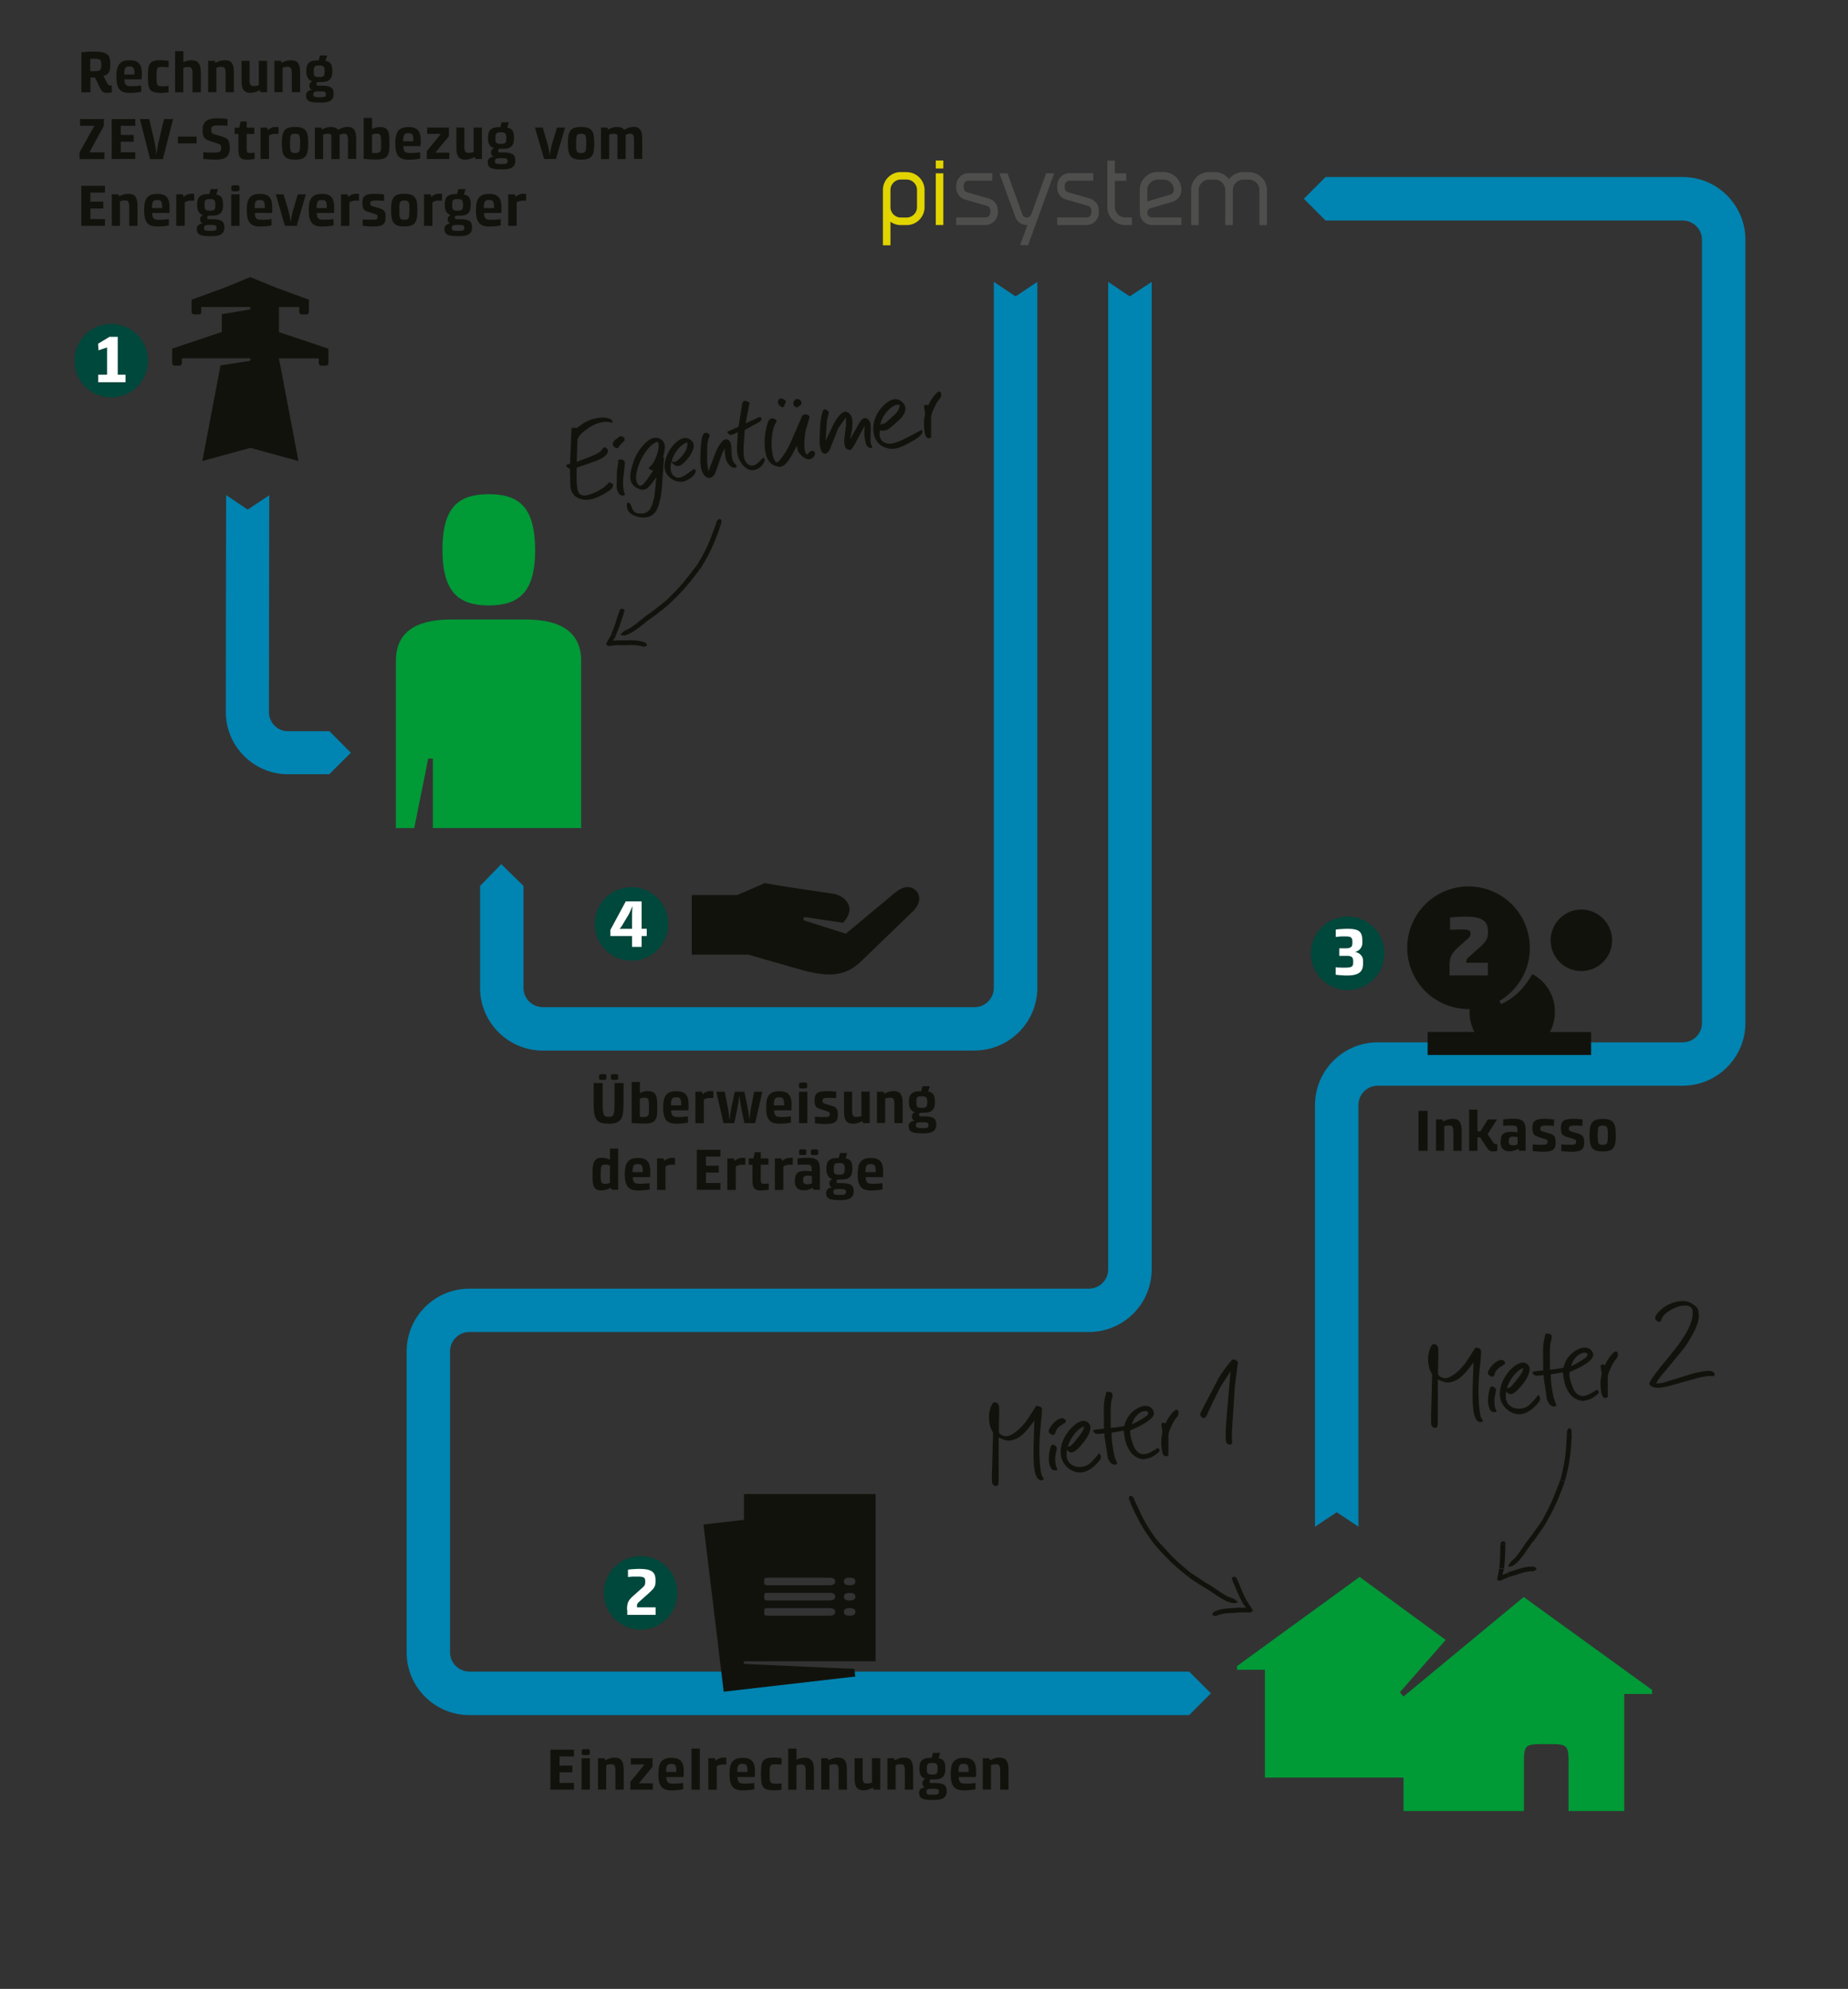 <?xml version="1.0" encoding="UTF-8"?>
<svg xmlns="http://www.w3.org/2000/svg" viewBox="0 0 235.28 253.15">
  <rect x="0" y="0" width="235.28" height="253.15" fill="#333333" stroke="none"/>
  <defs>
    <clipPath id="clippath">
      <path d="m185.997 196.881 13.81-15.204 6.7 6.085-13.81 15.204z" class="cls-1"></path>
    </clipPath>
    <clipPath id="clippath-1">
      <path d="m139.86 198.433 4.005-8.116 18.418 9.091-4.005 8.116z" class="cls-1"></path>
    </clipPath>
    <clipPath id="clippath-2">
      <path d="M76.88 198.06h9.35v9.35h-9.35z" class="cls-1"></path>
    </clipPath>
    <clipPath id="clippath-3">
      <path d="M166.9 116.67h9.35v9.35h-9.35z" class="cls-1"></path>
    </clipPath>
    <clipPath id="clippath-4">
      <path d="M9.48 41.24h9.35v9.35H9.48z" class="cls-1"></path>
    </clipPath>
    <clipPath id="clippath-5">
      <path d="M75.72 112.93h9.35v9.35h-9.35z" class="cls-1"></path>
    </clipPath>
    <clipPath id="clippath-6">
      <path d="m73.908 76.62 17.779-10.64 4.689 7.833-17.78 10.64z" class="cls-1"></path>
    </clipPath>
    <style>.cls-1{fill:none}.cls-2{fill:#12120d}.cls-3{fill:#0084b1}.cls-4{fill:#e1d400}.cls-11{fill:#4e4e4d}.cls-12{fill:#fff}.cls-13{fill:#00473c}.cls-14{fill:#009a37}</style>
  </defs>
  <g id="Ebene_1" data-name="Ebene 1">
    <path d="m172.95 194.32-2.76-1.84-2.77 1.84v-53.66c0-4.41 3.58-7.99 7.99-7.99h38.82c1.36 0 2.46-1.1 2.46-2.46V30.53c0-1.36-1.1-2.46-2.46-2.46h-45.46L166 25.3l2.77-2.77h45.46c4.41 0 7.99 3.59 7.99 7.99v99.68c0 4.41-3.59 7.99-7.99 7.99h-38.82c-1.36 0-2.46 1.1-2.46 2.46v53.66ZM151.4 218.3H59.76c-4.41 0-7.99-3.58-7.99-7.99v-38.3c0-4.41 3.59-7.99 7.99-7.99h78.87c1.36 0 2.46-1.1 2.46-2.46V35.88l2.74 1.84 2.8-1.84v125.67c0 4.41-3.58 7.99-7.99 7.99H59.76c-1.36 0-2.46 1.1-2.46 2.46v38.3c0 1.36 1.1 2.46 2.46 2.46h91.64l2.77 2.77-2.77 2.77Z" class="cls-3"></path>
    <path d="M124.07 133.72H69.11c-4.41 0-7.99-3.59-7.99-7.99v-12.97l2.7-2.77 2.83 2.77v12.97c0 1.36 1.1 2.46 2.46 2.46h54.96c1.36 0 2.46-1.1 2.46-2.46V35.88l2.77 1.84 2.77-1.84v89.84c0 4.41-3.59 7.99-7.99 7.99ZM36.66 98.55h5.26l2.75-2.74-2.72-2.74h-5.28a2.43 2.43 0 0 1-2.43-2.45l.02-17.06.02-10.52-2.75 1.82-2.74-1.84-.02 10.37-.02 17.21c-.01 4.37 3.53 7.93 7.9 7.95Z" class="cls-3"></path>
    <path d="M31.87 39.07v.31l-3.63.61v2.26l-6.32 2.12V46.23c0 .17.14.31.31.31h.62c.17 0 .31-.14.31-.31v-.62h8.71v.31l-3.8.59-2.31 12.17 6.12-1.67L38 58.68l-2.48-13.05v-.02h5.06v.62c0 .17.14.31.31.31h.62c.17 0 .31-.14.31-.31v-1.85l-6.3-2.11v-3.19h2.57v.63c0 .17.14.31.31.31h.62c.17 0 .31-.14.31-.31v-1.56l-4.04-1.49-3.43-1.39-3.25 1.33-4.22 1.55v1.56c0 .17.14.31.31.31h.62c.17 0 .31-.14.31-.31v-.63h6.22Z" class="cls-2"></path>
  </g>
  <g id="Beschriftung_Icons_Deutsch" data-name="Beschriftung&amp;amp;Icons Deutsch">
    <path d="M77.48 143.03c-.39 0-.72-.04-.96-.13-.25-.08-.44-.23-.58-.43-.14-.2-.23-.47-.29-.8-.05-.33-.07-.75-.07-1.26v-2.56h1.15v2.56c0 .37 0 .67.03.9s.05.4.11.53c.05.12.13.21.22.25.1.04.23.06.39.06s.3-.02.4-.06c.1-.04.18-.12.23-.25.05-.12.09-.3.1-.53s.03-.53.03-.9v-2.56h1.15v2.56c0 .51-.03.93-.08 1.26s-.14.6-.28.8c-.14.2-.33.34-.58.43s-.57.13-.97.13Zm-.74-5.58c-.12 0-.21 0-.28-.01-.07-.01-.11-.03-.14-.06s-.05-.07-.05-.11v-.37c0-.05.02-.08.05-.11a.26.26 0 0 1 .14-.06c.06 0 .16-.01.28-.01s.21 0 .27.01c.07 0 .11.03.14.06.03.03.05.06.05.11v.37c0 .05-.02.08-.05.11a.26.26 0 0 1-.14.06c-.06 0-.15.01-.27.01Zm1.5 0c-.12 0-.21 0-.28-.01-.07-.01-.11-.03-.14-.06s-.05-.07-.05-.11v-.37c0-.05.02-.08.05-.11a.26.26 0 0 1 .14-.06c.06 0 .16-.01.28-.01s.21 0 .28.01c.07 0 .11.03.14.06.03.03.05.06.05.11v.37c0 .05-.02.08-.05.11s-.08.05-.14.06c-.06 0-.16.01-.28.01ZM80.41 137.71h1.06v1.41s.06-.02.12-.05.14-.06.23-.09.2-.06.31-.08.24-.03.38-.03c.24 0 .43.04.58.11.15.07.27.18.36.32s.15.32.18.54c.03.22.05.48.05.77v.67c0 .34-.02.62-.07.84-.05.22-.14.4-.27.53s-.3.23-.51.28c-.21.06-.49.08-.83.08-.18 0-.36 0-.55-.01-.19 0-.36-.02-.51-.03-.18 0-.35-.02-.52-.04v-5.24Zm1.05 4.44c.05.01.13.02.22.02h.27c.13 0 .25 0 .33-.03.08-.02.15-.06.2-.12s.08-.15.11-.27c.02-.12.03-.27.03-.47v-.51c0-.24 0-.42-.03-.56a.953.953 0 0 0-.09-.32.29.29 0 0 0-.17-.14 1.529 1.529 0 0 0-.64.01c-.11.03-.19.05-.23.07v2.3ZM85.45 141.31c0 .17.02.3.05.41.03.11.08.2.14.27s.14.12.25.14.23.04.38.04c.18 0 .35 0 .51-.01.16 0 .3-.02.42-.03.13-.01.26-.03.38-.04l.02.79c-.12.03-.27.06-.43.08-.13.02-.29.04-.48.05-.18.01-.38.02-.59.02-.3 0-.56-.04-.77-.11-.21-.08-.39-.2-.52-.36-.13-.17-.23-.38-.29-.64-.06-.26-.09-.58-.09-.96s.03-.67.08-.93.15-.48.28-.64c.13-.17.3-.29.52-.38.21-.08.48-.12.8-.12s.56.04.76.11c.2.08.36.19.48.34.12.15.2.33.25.55.05.22.07.48.07.77v.26c0 .08 0 .15-.01.21 0 .07 0 .14-.01.2h-2.18Zm1.27-.61V140.47c0-.17-.01-.31-.04-.41s-.06-.18-.11-.24-.11-.1-.19-.12a1.416 1.416 0 0 0-.58 0c-.09.02-.16.07-.21.14a.91.91 0 0 0-.12.31c-.03.14-.04.32-.04.54h1.29ZM88.53 138.95h.83l.11.31s.06-.04.11-.09a.96.96 0 0 1 .21-.13c.08-.04.18-.08.29-.12.11-.03.23-.05.37-.05h.14c.04 0 .08 0 .12.01h.11v.87H90.41c-.23 0-.4.03-.54.09-.13.06-.22.1-.26.13v2.99h-1.08v-4ZM91.23 138.95h1.04l.35 1.77c.04.21.08.41.11.61s.05.38.08.54c.02.19.03.36.04.53h.06c.01-.16.04-.33.06-.52.02-.16.05-.34.08-.54s.07-.41.12-.62l.38-1.76h1.22l.37 1.76c.04.21.08.42.11.62s.06.38.08.54c.02.19.05.36.07.52h.04c.01-.17.03-.34.05-.53.02-.16.04-.34.07-.54.03-.2.07-.4.11-.61l.35-1.77h1.04l-.91 4h-1.38l-.34-1.65c-.04-.22-.08-.43-.12-.64s-.06-.4-.09-.56c-.03-.2-.05-.38-.07-.55h-.04c-.02.17-.04.36-.07.55-.02.17-.05.35-.09.56s-.08.42-.12.64l-.34 1.65h-1.38l-.91-4ZM98.56 141.31c0 .17.02.3.05.41.03.11.08.2.14.27s.14.12.25.14.23.04.38.04c.18 0 .35 0 .51-.01.16 0 .3-.02.42-.03.13-.01.26-.03.38-.04l.02.79c-.12.03-.27.06-.43.08-.13.02-.29.04-.48.05-.18.01-.38.02-.59.02-.3 0-.56-.04-.77-.11-.21-.08-.39-.2-.52-.36-.13-.17-.23-.38-.29-.64-.06-.26-.09-.58-.09-.96s.03-.67.08-.93.15-.48.28-.64c.13-.17.3-.29.52-.38.21-.08.48-.12.8-.12s.56.04.76.11c.2.08.36.19.48.34.12.15.2.33.25.55.05.22.07.48.07.77v.26c0 .08 0 .15-.01.21 0 .07 0 .14-.01.2h-2.18Zm1.26-.61V140.47c0-.17-.01-.31-.04-.41s-.06-.18-.11-.24-.11-.1-.19-.12a1.416 1.416 0 0 0-.58 0c-.09.02-.16.07-.21.14a.91.91 0 0 0-.12.31c-.03.14-.04.32-.04.54h1.29ZM101.72 138.95h1.07v4h-1.07v-4Zm.53-.4c-.13 0-.23 0-.3-.02-.07 0-.12-.03-.16-.06s-.05-.07-.06-.12 0-.11 0-.18v-.2c0-.05.02-.09.06-.12.04-.03.09-.05.16-.06.07 0 .17-.01.3-.01s.23 0 .3.01c.07 0 .12.03.16.06.03.03.05.07.06.12v.38c0 .05-.02.09-.06.12s-.08.05-.16.06c-.07.01-.17.02-.3.02ZM103.73 142.13c.12.01.24.02.37.02.11.01.23.02.36.02h.39c.17 0 .31 0 .41-.01.11 0 .18-.03.24-.06.05-.03.09-.06.11-.11.02-.05.03-.11.03-.18 0-.06 0-.11-.01-.14s-.03-.07-.06-.09c-.03-.03-.08-.05-.13-.08-.06-.02-.13-.05-.23-.08l-.85-.28c-.13-.04-.24-.1-.33-.16a.601.601 0 0 1-.2-.22.88.88 0 0 1-.09-.3c-.02-.12-.03-.26-.03-.42 0-.21.02-.39.07-.54s.13-.27.25-.36.28-.16.48-.2c.2-.04.45-.06.76-.06.15 0 .29 0 .44.01.14.01.27.02.38.03l.38.04-.02.81c-.1 0-.2-.01-.31-.02-.09 0-.19 0-.31-.01h-.35c-.17 0-.3 0-.4.02-.1.01-.18.03-.23.06-.05.03-.09.07-.1.12-.02.05-.03.11-.03.18 0 .05 0 .1.01.14 0 .04.03.07.06.1s.07.05.13.08.13.05.23.08l.8.24c.15.04.27.1.36.16.09.06.17.14.22.23.05.09.09.19.11.31.02.12.03.26.03.42 0 .21-.02.39-.07.54-.04.15-.13.27-.24.37s-.28.17-.48.21-.47.07-.79.07c-.17 0-.33 0-.49-.02-.16 0-.3-.02-.43-.03-.15-.02-.29-.03-.42-.04v-.81ZM107.44 138.95h1.05v2.35c0 .19 0 .34.03.45s.05.2.09.26.1.1.17.12c.07.02.16.03.27.03.13 0 .25-.01.37-.04s.2-.05.25-.06v-3.11h1.06v4h-.83l-.11-.26s-.06.03-.13.07c-.07.04-.15.07-.26.11-.11.04-.22.08-.36.11-.13.03-.28.05-.43.05-.25 0-.45-.04-.6-.12s-.27-.19-.35-.34a1.38 1.38 0 0 1-.16-.52c-.02-.2-.04-.43-.04-.67v-2.42ZM111.66 138.95h.83l.09.25s.07-.03.15-.07.16-.07.27-.11.23-.08.36-.11c.13-.03.27-.04.42-.04.23 0 .42.04.57.11.15.07.27.17.35.31.08.14.14.31.18.51.03.21.05.44.05.71v2.44h-1.06v-2.35c0-.18 0-.33-.03-.45a.854.854 0 0 0-.09-.27.315.315 0 0 0-.17-.13c-.07-.02-.16-.03-.27-.03-.13 0-.26.01-.37.04-.11.03-.19.05-.24.07v3.11h-1.05v-4ZM115.68 143.37c0-.17.03-.29.1-.39.07-.09.14-.16.23-.21s.17-.08.25-.1c.08-.02.13-.02.16-.02v-.02s-.06-.02-.09-.04c-.04-.02-.07-.05-.1-.09s-.06-.09-.09-.15a.481.481 0 0 1-.04-.22c0-.16.04-.28.13-.38s.17-.16.25-.18v-.02c-.07 0-.14-.04-.23-.08a.685.685 0 0 1-.25-.21c-.08-.1-.15-.23-.2-.38-.05-.16-.08-.36-.08-.6s.02-.43.06-.6c.04-.17.11-.31.21-.42s.23-.2.39-.26.36-.09.6-.11H117.28l.18-.63h.92l-.21.67c.18.04.33.1.45.17.11.07.2.17.26.28.06.11.1.24.12.39s.03.32.03.52c0 .26-.03.48-.09.65-.06.17-.15.31-.27.41s-.26.17-.43.22c-.17.04-.37.06-.58.06h-.3c-.14 0-.23.02-.28.06s-.07.1-.07.18.02.13.07.17c.04.04.14.05.28.05h.31c.3 0 .55.02.74.06.19.04.35.1.47.18.12.08.2.19.25.33s.07.29.07.48c0 .23-.04.42-.12.56-.08.14-.2.25-.35.34-.15.08-.34.14-.56.17s-.47.04-.76.04c-.35 0-.64-.02-.86-.05s-.4-.09-.52-.16-.21-.16-.26-.27c-.05-.11-.07-.25-.07-.41Zm.94-.16c0 .07 0 .13.02.18.02.05.05.09.11.12.05.03.13.05.24.06.11.01.25.02.42.02s.32 0 .43-.02c.11-.01.19-.03.24-.06.05-.03.09-.07.11-.12.01-.05.02-.11.02-.18 0-.06 0-.12-.02-.17a.213.213 0 0 0-.11-.12.592.592 0 0 0-.24-.06c-.1-.01-.25-.02-.43-.02-.17 0-.3 0-.41.02-.11.01-.19.03-.24.06a.29.29 0 0 0-.11.11c-.02.05-.03.11-.03.18Zm.74-2.2c.15 0 .26 0 .35-.03.09-.02.16-.06.21-.11.05-.05.08-.12.1-.22s.03-.21.03-.36 0-.27-.03-.37a.537.537 0 0 0-.1-.23.367.367 0 0 0-.21-.12c-.09-.02-.21-.03-.35-.03s-.27.01-.36.03c-.09.02-.16.06-.21.12-.05.06-.08.13-.1.23-.02.1-.02.22-.02.37s0 .27.02.36c.01.09.05.17.1.22.05.05.12.09.21.11.09.02.21.03.36.03ZM76.59 151.53c-.23 0-.42-.03-.57-.1a.756.756 0 0 1-.35-.31c-.09-.14-.15-.32-.18-.53-.03-.21-.05-.47-.05-.77v-.71c0-.3.02-.56.06-.78.04-.22.1-.4.19-.54s.21-.25.36-.32.33-.11.56-.11a1.984 1.984 0 0 1 .69.11c.09.03.17.06.23.09s.1.04.12.05v-1.41h1.06v5.24h-.83l-.09-.25s-.07.03-.15.06c-.07.03-.16.07-.27.11-.1.04-.22.08-.36.11-.13.03-.27.04-.42.04Zm.45-.86c.13 0 .26-.01.37-.04.11-.03.19-.05.24-.07v-2.22s-.12-.04-.24-.07c-.11-.03-.24-.04-.37-.04-.1 0-.19.01-.27.04-.07.03-.13.07-.17.14s-.07.17-.09.31-.03.31-.03.52v.44c0 .22 0 .39.03.52.02.13.05.23.09.3.04.07.1.12.17.14.07.02.16.03.27.03ZM80.57 149.81c0 .17.02.3.05.41.03.11.08.2.14.27s.14.12.25.14.23.04.38.04c.18 0 .35 0 .51-.01.16 0 .3-.02.42-.03.13-.01.26-.03.38-.04l.02.79c-.12.03-.27.06-.43.08-.13.02-.29.04-.48.05-.18.01-.38.02-.59.02-.3 0-.56-.04-.77-.11-.21-.08-.39-.2-.52-.36-.13-.17-.23-.38-.29-.64-.06-.26-.09-.58-.09-.96s.03-.67.08-.93.15-.48.28-.64c.13-.17.3-.29.52-.38.21-.08.48-.12.8-.12s.56.04.76.11c.2.08.36.19.48.34.12.15.2.33.25.55.05.22.07.48.07.77v.26c0 .08 0 .15-.01.21 0 .07 0 .14-.01.2h-2.18Zm1.26-.61V148.97c0-.17-.01-.31-.04-.41s-.06-.18-.11-.24-.11-.1-.19-.12a1.416 1.416 0 0 0-.58 0c-.09.02-.16.07-.21.14a.91.91 0 0 0-.12.31c-.03.14-.04.32-.04.54h1.29ZM83.65 147.45h.83l.11.31s.06-.04.11-.09a.96.96 0 0 1 .21-.13c.08-.04.18-.08.29-.12.11-.03.23-.05.37-.05h.14c.04 0 .08 0 .12.01h.11v.87H85.53c-.23 0-.4.03-.54.09-.13.06-.22.1-.26.13v2.99h-1.08v-4ZM88.71 146.35h3.01v.86h-1.84v1.16h1.63v.87h-1.63v1.34h1.84v.86h-3.01v-5.1ZM92.6 147.45h.83l.11.31s.06-.04.11-.09a.96.96 0 0 1 .21-.13c.08-.04.18-.08.29-.12.11-.03.23-.05.37-.05h.14c.04 0 .08 0 .12.01h.11v.87H94.48c-.23 0-.4.03-.54.09-.13.06-.22.1-.26.13v2.99H92.6v-4ZM95.79 148.25h-.46v-.8h.58l.19-.79h.76v.79h.98v.8h-.98v1.86c0 .12 0 .22.02.29.01.08.03.13.06.17.03.04.07.07.11.08.05.01.11.02.18.02.16 0 .3 0 .43-.02.07 0 .14-.02.21-.03l.02.8c-.1.02-.2.04-.31.05-.1.01-.2.03-.32.04-.12.01-.24.02-.36.02-.23 0-.42-.03-.56-.08-.15-.05-.26-.14-.34-.25s-.13-.26-.16-.45c-.03-.18-.04-.4-.04-.66v-1.83ZM98.65 147.45h.83l.11.31s.06-.04.11-.09a.96.96 0 0 1 .21-.13c.08-.04.18-.08.29-.12.11-.03.23-.05.37-.05h.14c.04 0 .08 0 .12.01h.11v.87H100.53c-.23 0-.4.03-.54.09-.13.06-.22.1-.26.13v2.99h-1.08v-4ZM101.22 150.19c0-.2.02-.37.06-.51a.72.72 0 0 1 .21-.36c.1-.1.23-.17.4-.22.17-.05.38-.07.63-.07.19 0 .35 0 .48.02.13.01.25.03.34.04v-.24c0-.12 0-.23-.03-.31a.386.386 0 0 0-.1-.19.407.407 0 0 0-.22-.09c-.09-.02-.22-.03-.38-.03-.25 0-.47 0-.66.01s-.33.02-.42.02v-.82c.15 0 .29-.02.44-.04.13 0 .27-.02.41-.03.14 0 .28-.01.4-.01.35 0 .62.03.83.09s.37.16.49.29c.12.13.19.29.23.48.04.19.06.42.06.68v2.54h-.83l-.1-.25s-.07.03-.14.07c-.06.04-.15.07-.25.11-.1.04-.21.07-.34.1-.13.03-.27.04-.42.04s-.29-.02-.42-.06c-.13-.04-.25-.1-.36-.19-.1-.09-.18-.21-.25-.37s-.09-.35-.09-.58v-.14Zm.98-3.17c-.12 0-.21 0-.28-.01-.07 0-.11-.03-.14-.05s-.05-.06-.05-.11v-.37c0-.05.02-.09.05-.12s.08-.05.14-.06c.06 0 .16-.01.28-.01s.21 0 .27.01c.07 0 .11.03.14.06.03.03.05.07.05.12v.37c0 .05-.02.08-.05.11-.03.03-.08.04-.14.05-.06 0-.15.01-.27.01Zm.05 3.17c0 .21.04.35.11.42.08.08.22.12.43.12.13 0 .25-.02.35-.04.1-.03.18-.06.23-.08v-.92c-.05-.01-.13-.02-.23-.03-.1 0-.21-.02-.34-.02-.2 0-.34.04-.42.11s-.12.2-.12.39v.06Zm1.45-3.17c-.12 0-.21 0-.28-.01-.07 0-.11-.03-.14-.05s-.05-.06-.05-.11v-.37c0-.05.02-.09.05-.12s.08-.05.14-.06c.06 0 .16-.01.28-.01s.21 0 .28.01c.07 0 .11.03.14.06s.05.07.05.12v.37c0 .05-.02.08-.05.11s-.08.04-.14.05c-.06 0-.16.01-.28.01ZM105.17 151.87c0-.17.03-.29.1-.39.07-.09.14-.16.23-.21s.17-.08.25-.1c.08-.02.13-.02.16-.02v-.02s-.06-.02-.09-.04c-.04-.02-.07-.05-.1-.09s-.06-.09-.09-.15a.481.481 0 0 1-.04-.22c0-.16.04-.28.13-.38s.17-.16.25-.18v-.02c-.07 0-.14-.04-.23-.08a.685.685 0 0 1-.25-.21c-.08-.1-.15-.23-.2-.38-.05-.16-.08-.36-.08-.6s.02-.43.06-.6c.04-.17.11-.31.21-.42s.23-.2.39-.26.36-.09.6-.11H106.77l.18-.63h.92l-.21.67c.18.04.33.1.45.17.11.07.2.17.26.28.06.11.1.24.12.39s.03.32.03.52c0 .26-.03.48-.09.65-.06.17-.15.31-.27.41s-.26.17-.43.22c-.17.04-.37.06-.58.06h-.3c-.14 0-.23.02-.28.06s-.07.1-.07.18.02.13.07.17c.04.04.14.05.28.05h.31c.3 0 .55.02.74.06.19.04.35.1.47.18.12.08.2.19.25.33s.07.29.07.48c0 .23-.04.42-.12.56-.08.14-.2.25-.35.34-.15.08-.34.14-.56.17s-.47.04-.76.04c-.35 0-.64-.02-.86-.05s-.4-.09-.52-.16-.21-.16-.26-.27c-.05-.11-.07-.25-.07-.41Zm.94-.16c0 .07 0 .13.02.18.02.05.05.09.11.12.05.03.13.05.24.06.11.01.25.02.42.02s.32 0 .43-.02c.11-.01.19-.03.24-.06.05-.03.09-.07.11-.12.01-.05.02-.11.02-.18 0-.06 0-.12-.02-.17a.213.213 0 0 0-.11-.12.592.592 0 0 0-.24-.06c-.1-.01-.25-.02-.43-.02-.17 0-.3 0-.41.02-.11.01-.19.03-.24.06a.29.29 0 0 0-.11.11c-.02.05-.03.11-.03.18Zm.74-2.2c.15 0 .26 0 .35-.03.09-.02.16-.06.21-.11.05-.05.08-.12.1-.22s.03-.21.03-.36 0-.27-.03-.37a.537.537 0 0 0-.1-.23.367.367 0 0 0-.21-.12c-.09-.02-.21-.03-.35-.03s-.27.01-.36.03c-.09.02-.16.06-.21.12-.05.06-.08.13-.1.23-.02.1-.02.22-.02.37s0 .27.02.36c.01.09.05.17.1.22.05.05.12.09.21.11.09.02.21.03.36.03ZM110.22 149.81c0 .17.02.3.05.41.03.11.08.2.14.27s.14.12.25.14.23.04.38.04c.18 0 .35 0 .51-.01.16 0 .3-.02.42-.03.13-.01.26-.03.38-.04l.02.79c-.12.03-.27.06-.43.08-.13.02-.29.04-.48.05-.18.01-.38.02-.59.02-.3 0-.56-.04-.77-.11-.21-.08-.39-.2-.52-.36-.13-.17-.23-.38-.29-.64-.06-.26-.09-.58-.09-.96s.03-.67.08-.93.15-.48.28-.64c.13-.17.3-.29.52-.38.21-.08.48-.12.8-.12s.56.04.76.11c.2.08.36.19.48.34.12.15.2.33.25.55.05.22.07.48.07.77v.26c0 .08 0 .15-.01.21 0 .07 0 .14-.01.2h-2.18Zm1.26-.61V148.97c0-.17-.01-.31-.04-.41s-.06-.18-.11-.24-.11-.1-.19-.12a1.416 1.416 0 0 0-.58 0c-.09.02-.16.07-.21.14a.91.91 0 0 0-.12.31c-.03.14-.04.32-.04.54h1.29ZM94.72 211.45H111.48v-21.29H94.72v3.28l-5.16.6 2.58 21.28 16.76-1.93-.12-.97-14.07-.64v-.32Zm2.58-10.16c0-.45 0-.48.6-.48h7.7q.73 0 .73.48t-.73.48h-7.7c-.6 0-.6-.03-.6-.48Zm.6 1.45h7.7q.73 0 .73.48t-.73.48h-7.7c-.6 0-.6-.03-.6-.48s0-.48.6-.48Zm0 1.94h7.7q.73 0 .73.48t-.73.48h-7.7c-.6 0-.6-.03-.6-.48s0-.48.6-.48Zm10.27.96q-.73 0-.73-.48t.73-.48q.73 0 .73.48t-.73.48Zm0-1.93q-.73 0-.73-.48t.73-.48q.73 0 .73.48t-.73.48Zm0-2.9q.73 0 .73.48t-.73.48q-.73 0-.73-.48t.73-.48ZM70.07 222.7h3.01v.86h-1.84v1.16h1.63v.87h-1.63v1.34h1.84v.86h-3.01v-5.1ZM74.04 223.79h1.07v4h-1.07v-4Zm.54-.39c-.13 0-.23 0-.3-.02-.07 0-.12-.03-.16-.06s-.05-.07-.06-.12 0-.11 0-.18v-.2c0-.05.02-.09.06-.12.04-.03.09-.05.16-.06.07 0 .17-.01.3-.01s.23 0 .3.01c.07 0 .12.03.16.06.03.03.05.07.06.12v.38c0 .05-.02.09-.06.12s-.08.05-.16.06c-.07.01-.17.02-.3.02ZM76.14 223.79h.83l.09.25s.07-.03.15-.07.16-.07.27-.11.23-.08.36-.11c.13-.03.27-.04.42-.04.23 0 .42.04.57.11.15.07.27.17.35.31.08.14.14.31.18.51.03.21.05.44.05.71v2.44h-1.06v-2.35c0-.18 0-.33-.03-.45a.854.854 0 0 0-.09-.27.315.315 0 0 0-.17-.13c-.07-.02-.16-.03-.27-.03-.13 0-.26.01-.37.04-.11.03-.19.05-.24.07v3.11h-1.05v-4ZM80.26 226.79l1.76-2.16v-.04h-1.71v-.8h2.77v1.09l-1.7 2.06v.04h1.75v.81h-2.87v-1ZM84.84 226.16c0 .17.02.3.05.41.03.11.08.2.14.27s.14.12.25.14.23.04.38.04c.18 0 .35 0 .51-.01.16 0 .3-.02.42-.03.13-.01.26-.03.38-.04l.02.79c-.12.03-.27.06-.43.08-.13.02-.29.04-.48.05-.18.01-.38.02-.59.02-.3 0-.56-.04-.77-.11-.21-.08-.39-.2-.52-.36-.13-.17-.23-.38-.29-.64-.06-.26-.09-.58-.09-.96s.03-.67.08-.93.15-.48.28-.64c.13-.17.3-.29.52-.38.21-.08.48-.12.8-.12s.56.04.76.11c.2.08.36.19.48.34.12.15.2.33.25.55.05.22.07.48.07.77v.26c0 .08 0 .15-.01.21 0 .07 0 .14-.01.2h-2.18Zm1.26-.62V225.31c0-.17-.01-.31-.04-.41s-.06-.18-.11-.24-.11-.1-.19-.12a1.416 1.416 0 0 0-.58 0c-.09.02-.16.07-.21.14a.91.91 0 0 0-.12.31c-.03.14-.04.32-.04.54h1.29ZM88.04 222.56h1.06v5.24h-1.06v-5.24ZM90.18 223.79h.83l.11.31s.06-.04.11-.09a.96.96 0 0 1 .21-.13c.08-.04.18-.08.29-.12.11-.03.23-.05.37-.05h.14c.04 0 .08 0 .12.01h.11v.87H92.06c-.23 0-.4.03-.54.09-.13.06-.22.1-.26.13v2.99h-1.08v-4ZM93.9 226.16c0 .17.02.3.05.41.03.11.08.2.14.27s.14.12.25.14.23.04.38.04c.18 0 .35 0 .51-.01.16 0 .3-.02.42-.03.13-.01.26-.03.38-.04l.02.79c-.12.03-.27.06-.43.08-.13.02-.29.04-.48.05-.18.01-.38.02-.59.02-.3 0-.56-.04-.77-.11-.21-.08-.39-.2-.52-.36-.13-.17-.23-.38-.29-.64-.06-.26-.09-.58-.09-.96s.03-.67.08-.93.15-.48.28-.64c.13-.17.3-.29.52-.38.21-.08.48-.12.8-.12s.56.04.76.11c.2.08.36.19.48.34.12.15.2.33.25.55.05.22.07.48.07.77v.26c0 .08 0 .15-.01.21 0 .07 0 .14-.01.2h-2.18Zm1.26-.62V225.31c0-.17-.01-.31-.04-.41s-.06-.18-.11-.24-.11-.1-.19-.12a1.416 1.416 0 0 0-.58 0c-.09.02-.16.07-.21.14a.91.91 0 0 0-.12.31c-.03.14-.04.32-.04.54h1.29ZM98.51 227.87c-.37 0-.66-.03-.87-.1a.891.891 0 0 1-.49-.34c-.11-.16-.19-.37-.22-.64s-.05-.6-.05-1 .02-.73.05-1 .1-.48.22-.64c.11-.16.28-.27.49-.34.21-.07.5-.1.87-.1.13 0 .26 0 .38.01l.33.03c.11.02.21.03.3.04l-.02.81c-.08 0-.17-.01-.25-.02-.08 0-.17 0-.28-.01s-.22 0-.33 0c-.15 0-.27.01-.36.04-.09.03-.15.09-.2.18-.04.09-.07.22-.08.38 0 .16-.01.37-.01.63s0 .47.01.63c.01.16.04.28.08.37.04.09.11.15.2.18.09.03.21.04.36.04h.33c.11 0 .2 0 .28-.02.09 0 .17-.01.25-.02l.02.81c-.09.01-.19.03-.3.04-.09 0-.2.02-.33.03-.12.01-.25.02-.38.02ZM100.35 222.56h1.06v1.41s.07-.03.13-.06.14-.05.23-.08.19-.05.31-.07.24-.03.38-.03c.24 0 .43.04.58.11.15.08.27.18.36.32.09.14.15.31.18.52.03.21.05.44.05.7v2.43h-1.06v-2.36c0-.16 0-.3-.03-.42-.02-.11-.05-.2-.09-.27s-.1-.12-.17-.14a.699.699 0 0 0-.27-.04c-.13 0-.26.01-.37.04-.11.03-.19.05-.24.07v3.11h-1.05v-5.24ZM104.56 223.79h.83l.09.25s.07-.03.15-.07.16-.07.27-.11.23-.08.36-.11c.13-.03.27-.04.42-.04.23 0 .42.04.57.11.15.07.27.17.35.31.08.14.14.31.18.51.03.21.05.44.05.71v2.44h-1.06v-2.35c0-.18 0-.33-.03-.45a.854.854 0 0 0-.09-.27.315.315 0 0 0-.17-.13c-.07-.02-.16-.03-.27-.03-.13 0-.26.01-.37.04-.11.03-.19.05-.24.07v3.11h-1.05v-4ZM108.78 223.79h1.05v2.35c0 .19 0 .34.03.45s.05.2.09.26.1.1.17.12c.07.02.16.03.27.03.13 0 .25-.01.37-.04s.2-.05.25-.06v-3.11h1.06v4h-.83l-.11-.26s-.06.03-.13.07c-.07.04-.15.07-.26.11-.11.04-.22.08-.36.11-.13.03-.28.05-.43.05-.25 0-.45-.04-.6-.12s-.27-.19-.35-.34a1.38 1.38 0 0 1-.16-.52c-.02-.2-.04-.43-.04-.67v-2.42ZM112.99 223.79h.83l.09.25s.07-.03.15-.07.16-.07.27-.11.23-.08.36-.11c.13-.03.27-.04.42-.04.23 0 .42.04.57.11.15.07.27.17.35.31.08.14.14.31.18.51.03.21.05.44.05.71v2.44h-1.06v-2.35c0-.18 0-.33-.03-.45a.854.854 0 0 0-.09-.27.315.315 0 0 0-.17-.13c-.07-.02-.16-.03-.27-.03-.13 0-.26.01-.37.04-.11.03-.19.05-.24.07v3.11h-1.05v-4ZM117.01 228.22c0-.17.03-.29.1-.39.07-.09.14-.16.23-.21s.17-.08.25-.1c.08-.02.13-.02.16-.02v-.02s-.06-.02-.09-.04c-.04-.02-.07-.05-.1-.09s-.06-.09-.09-.15a.481.481 0 0 1-.04-.22c0-.16.04-.28.13-.38s.17-.16.25-.18v-.02c-.07 0-.14-.04-.23-.08a.685.685 0 0 1-.25-.21c-.08-.1-.15-.23-.2-.38-.05-.16-.08-.36-.08-.6s.02-.43.06-.6c.04-.17.11-.31.21-.42s.23-.2.39-.26.36-.09.6-.11H118.61l.18-.63h.92l-.21.67c.18.04.33.1.45.17.11.07.2.17.26.28.06.11.1.24.12.39s.03.32.03.52c0 .26-.03.48-.09.65-.06.17-.15.31-.27.41s-.26.17-.43.22c-.17.04-.37.06-.58.06h-.3c-.14 0-.23.02-.28.06s-.07.1-.07.18.02.13.07.17c.04.04.14.05.28.05h.31c.3 0 .55.02.74.06.19.04.35.1.47.18.12.08.2.19.25.33s.07.29.07.48c0 .23-.04.42-.12.56-.08.14-.2.25-.35.34-.15.08-.34.14-.56.17s-.47.04-.76.04c-.35 0-.64-.02-.86-.05s-.4-.09-.52-.16-.21-.16-.26-.27c-.05-.11-.07-.25-.07-.41Zm.94-.17c0 .07 0 .13.02.18.02.05.05.09.11.12.05.03.13.05.24.06.11.01.25.02.42.02s.32 0 .43-.02c.11-.01.19-.03.24-.06.05-.03.09-.07.11-.12.01-.05.02-.11.02-.18 0-.06 0-.12-.02-.17a.213.213 0 0 0-.11-.12.592.592 0 0 0-.24-.06c-.1-.01-.25-.02-.43-.02-.17 0-.3 0-.41.02-.11.01-.19.03-.24.06a.29.29 0 0 0-.11.11c-.02.05-.03.11-.03.18Zm.74-2.19c.15 0 .26 0 .35-.03.09-.02.16-.06.21-.11.05-.05.08-.12.1-.22s.03-.21.03-.36 0-.27-.03-.37a.537.537 0 0 0-.1-.23.367.367 0 0 0-.21-.12c-.09-.02-.21-.03-.35-.03s-.27.01-.36.03c-.09.02-.16.06-.21.12-.05.06-.08.13-.1.23-.02.1-.02.22-.02.37s0 .27.02.36c.01.09.05.17.1.22.05.05.12.09.21.11.09.02.21.03.36.03ZM122.06 226.16c0 .17.02.3.05.41.03.11.08.2.14.27s.14.12.25.14.23.04.38.04c.18 0 .35 0 .51-.01.16 0 .3-.02.42-.03.13-.01.26-.03.38-.04l.02.79c-.12.03-.27.06-.43.08-.13.02-.29.04-.48.05-.18.01-.38.02-.59.02-.3 0-.56-.04-.77-.11-.21-.08-.39-.2-.52-.36-.13-.17-.23-.38-.29-.64-.06-.26-.09-.58-.09-.96s.03-.67.08-.93.15-.48.28-.64c.13-.17.3-.29.52-.38.21-.08.48-.12.8-.12s.56.04.76.11c.2.08.36.19.48.34.12.15.2.33.25.55.05.22.07.48.07.77v.26c0 .08 0 .15-.01.21 0 .07 0 .14-.01.2h-2.18Zm1.26-.62V225.31c0-.17-.01-.31-.04-.41s-.06-.18-.11-.24-.11-.1-.19-.12a1.416 1.416 0 0 0-.58 0c-.09.02-.16.07-.21.14a.91.91 0 0 0-.12.31c-.03.14-.04.32-.04.54h1.29ZM125.13 223.79h.83l.09.25s.07-.03.15-.07.16-.07.27-.11.23-.08.36-.11c.13-.03.27-.04.42-.04.23 0 .42.04.57.11.15.07.27.17.35.31.08.14.14.31.18.51.03.21.05.44.05.71v2.44h-1.06v-2.35c0-.18 0-.33-.03-.45a.854.854 0 0 0-.09-.27.315.315 0 0 0-.17-.13c-.07-.02-.16-.03-.27-.03-.13 0-.26.01-.37.04-.11.03-.19.05-.24.07v3.11h-1.05v-4ZM113.87 113.69l-6.18 5.15-5.42-1.73.12-.39 4.93.73s.67-.59.83-1.51c.13-.78-.6-1.97-2.14-2.2-.03 0-.06 0-.08-.01-.76-.11-6.52-.94-8.54-1.33l-3.53 1.52h-5.79v7.6h7.24l6.28 1.8c3.46.99 5.83 1.17 8.02-.94l6.49-6.26c1.25-1.14 1.05-2.18.55-2.73-.51-.55-1.51-.83-2.77.31ZM180.6 141.39h1.16v5.1h-1.16v-5.1ZM182.83 142.48h.83l.09.25s.07-.03.15-.07.16-.07.27-.11.23-.08.36-.11c.13-.03.27-.04.42-.04.23 0 .42.04.57.11.15.07.27.17.35.31.08.14.14.31.18.51.03.21.05.44.05.71v2.44h-1.06v-2.35c0-.18 0-.33-.03-.45a.854.854 0 0 0-.09-.27.315.315 0 0 0-.17-.13c-.07-.02-.16-.03-.27-.03-.13 0-.26.01-.37.04-.11.03-.19.05-.24.07v3.11h-1.05v-4ZM187.05 141.24h1.06V144h.36l.96-1.52h1.17l-1.2 1.88.73 1.07c.05.08.11.14.18.16.06.02.14.03.22.03h.1v.86s-.1.03-.16.04c-.11.03-.24.04-.38.04-.12 0-.21-.02-.3-.04a.611.611 0 0 1-.22-.13c-.07-.05-.13-.12-.19-.21s-.12-.18-.2-.29l-.74-1.13h-.34v1.72h-1.06v-5.24ZM191.07 145.22c0-.2.02-.37.06-.51a.72.72 0 0 1 .21-.36c.1-.1.23-.17.4-.22.17-.05.38-.07.63-.07.19 0 .35 0 .48.02.13.01.25.03.34.04v-.24c0-.12 0-.23-.03-.31a.386.386 0 0 0-.1-.19.407.407 0 0 0-.22-.09c-.09-.02-.22-.03-.38-.03-.25 0-.47 0-.66.01s-.33.02-.42.02v-.82c.15 0 .29-.02.44-.04.13 0 .27-.02.41-.03.14 0 .28-.01.4-.01.35 0 .62.03.83.09s.37.16.49.29c.12.13.19.29.23.48.04.19.06.42.06.68v2.54h-.83l-.1-.25s-.07.03-.14.07c-.06.04-.15.07-.25.11-.1.04-.21.07-.34.1-.13.03-.27.04-.42.04s-.29-.02-.42-.06c-.13-.04-.25-.1-.36-.19-.1-.09-.18-.21-.25-.37s-.09-.35-.09-.58v-.14Zm1.02.01c0 .21.04.35.11.42.08.08.22.12.43.12.13 0 .25-.02.35-.04.1-.03.18-.06.23-.08v-.92c-.05-.01-.13-.02-.23-.03-.1 0-.21-.02-.34-.02-.2 0-.34.04-.42.11s-.12.2-.12.39v.06ZM195.12 145.66c.12.01.24.02.37.02.11.01.23.02.36.02h.39c.17 0 .31 0 .41-.01.11 0 .18-.03.24-.06.05-.03.09-.06.11-.11.02-.05.03-.11.03-.18 0-.06 0-.11-.01-.14s-.03-.07-.06-.09c-.03-.03-.08-.05-.13-.08-.06-.02-.13-.05-.23-.08l-.85-.28c-.13-.04-.24-.1-.33-.16a.601.601 0 0 1-.2-.22.88.88 0 0 1-.09-.3c-.02-.12-.03-.26-.03-.42 0-.21.02-.39.07-.54s.13-.27.25-.36.28-.16.48-.2c.2-.04.45-.06.76-.06.15 0 .29 0 .44.01.14.01.27.02.38.03l.38.04-.02.81c-.1 0-.2-.01-.31-.02-.09 0-.19 0-.31-.01h-.35c-.17 0-.3 0-.4.02-.1.01-.18.03-.23.06-.05.03-.09.07-.1.12-.02.05-.03.11-.03.18 0 .05 0 .1.01.14 0 .04.03.07.06.1s.07.05.13.08.13.05.23.08l.8.24c.15.04.27.1.36.16.09.06.17.14.22.23.05.09.09.19.11.31.02.12.03.26.03.42 0 .21-.02.39-.07.54-.04.15-.13.27-.24.37s-.28.17-.48.21-.47.07-.79.07c-.17 0-.33 0-.49-.02-.16 0-.3-.02-.43-.03-.15-.02-.29-.03-.42-.04v-.81ZM198.75 145.66c.12.01.24.02.37.02.11.01.23.02.36.02h.39c.17 0 .31 0 .41-.01.11 0 .18-.03.24-.06.05-.03.09-.06.11-.11.02-.05.03-.11.03-.18 0-.06 0-.11-.01-.14s-.03-.07-.06-.09c-.03-.03-.08-.05-.13-.08-.06-.02-.13-.05-.23-.08l-.85-.28c-.13-.04-.24-.1-.33-.16a.601.601 0 0 1-.2-.22.88.88 0 0 1-.09-.3c-.02-.12-.03-.26-.03-.42 0-.21.02-.39.07-.54s.13-.27.25-.36.28-.16.48-.2c.2-.04.45-.06.76-.06.15 0 .29 0 .44.01.14.01.27.02.38.03l.38.04-.02.81c-.1 0-.2-.01-.31-.02-.09 0-.19 0-.31-.01h-.35c-.17 0-.3 0-.4.02-.1.01-.18.03-.23.06-.05.03-.09.07-.1.12-.02.05-.03.11-.03.18 0 .05 0 .1.01.14 0 .04.03.07.06.1s.07.05.13.08.13.05.23.08l.8.24c.15.04.27.1.36.16.09.06.17.14.22.23.05.09.09.19.11.31.02.12.03.26.03.42 0 .21-.02.39-.07.54-.04.15-.13.27-.24.37s-.28.17-.48.21-.47.07-.79.07c-.17 0-.33 0-.49-.02-.16 0-.3-.02-.43-.03-.15-.02-.29-.03-.42-.04v-.81ZM204.05 146.56c-.35 0-.63-.04-.85-.11-.22-.08-.39-.2-.51-.36-.12-.17-.21-.38-.25-.64-.04-.26-.07-.58-.07-.96s.02-.69.07-.96c.05-.26.13-.48.25-.64.12-.17.29-.29.51-.36s.5-.11.85-.11.63.04.85.11.39.2.51.36c.12.17.21.38.25.64.04.27.06.58.06.96s-.02.69-.06.96c-.04.26-.12.48-.25.64-.12.17-.29.29-.51.36-.22.07-.5.11-.85.11Zm0-.85c.14 0 .25-.01.34-.04s.15-.08.2-.17.07-.21.09-.37c.01-.16.02-.38.02-.64s0-.48-.02-.64-.04-.28-.09-.37c-.04-.09-.11-.14-.2-.17s-.2-.04-.34-.04-.26.01-.34.04c-.08.03-.14.08-.19.17-.04.09-.07.21-.08.37-.01.16-.02.37-.02.64s0 .48.02.64c.01.16.04.29.08.37.04.08.11.14.19.17s.2.04.34.04ZM204.1 116.92c-1.53-1.53-4-1.53-5.53 0-1.53 1.53-1.53 4 0 5.53 1.53 1.53 4 1.53 5.53 0 1.53-1.53 1.53-4 0-5.53ZM196.4 124.94c-.4-.39-.84-.71-1.31-.96-.86 1.54-2.13 3.01-3.97 3.81l-.23-.38a7.946 7.946 0 0 0 3.56-4.49v-.02c.05-.16.09-.33.13-.5.03-.13.06-.27.08-.4v-.04a7.83 7.83 0 0 0-2.17-6.85 7.804 7.804 0 0 0-11.04 0 7.804 7.804 0 0 0 0 11.04 7.748 7.748 0 0 0 5.65 2.28c-.06 1 .14 2.01.62 2.91h-5.96v2.94h20.81v-2.93h-5.24c1.1-2.06.78-4.68-.95-6.42Zm-11.85-.79v-1.03c0-.27 0-.52.03-.73.02-.21.06-.41.13-.6s.17-.37.31-.55c.14-.18.32-.38.55-.59l1.22-1.1c.16-.14.27-.25.33-.34.06-.09.09-.21.09-.35 0-.11-.01-.2-.04-.27a.311.311 0 0 0-.14-.16.827.827 0 0 0-.29-.09 3.19 3.19 0 0 0-.49-.03h-.62c-.2 0-.37 0-.52.02-.18 0-.34.01-.49.01v-1.56c.18-.01.38-.03.6-.05.18-.01.39-.03.62-.04.23-.01.47-.02.72-.02.57 0 1.04.04 1.41.12.37.08.66.2.88.36.22.16.37.36.46.59.09.24.13.51.13.82 0 .24-.01.44-.04.61-.03.17-.09.32-.17.47-.08.15-.2.3-.35.46-.15.16-.35.35-.6.58l-1.33 1.19c-.14.12-.22.22-.24.31-.02.09-.03.21-.03.36h2.75v1.61h-4.86ZM187.82 171.54c.47 0 .7.12.74.37.03.18-.04 1.15-.15 2.16-.24 2.13-.23 4.41.04 5.93.06.33.11.47.36.82-.08.12-.15.16-.24.18-.42.08-.79-.38-.93-1.19-.15-.86-.19-1.76-.13-3.66l.09-2.74c-1.24 1.71-1.97 2.34-2.95 2.52-.48.08-.88-.01-1.59-.36v5.26c-.02.72-.05.86-.27.9-.26.05-.52-.14-.57-.42-.03-.16-.03-.59-.02-1.2l.14-5.17c-.29-.51-.37-.74-.46-1.23-.12-.69-.07-1.33.14-1.94.14-.39.31-.65.47-.69.23-.07.56.18.61.49.02.09.02.2.03.32l-.05 2.95v.04c.08.32.65.59 1.09.51.78-.14 1.92-1.12 2.68-2.32l.97-1.51ZM190.32 174.84c-.09.26-.16.38-.25.39-.19.03-.61-.23-.64-.39-.04-.21.16-.61.5-1 .35-.41.77-.68 1.13-.75.25-.04.52.14.56.37v.15c-.86.5-1.15.76-1.31 1.22Zm.14 4.9c-.24 0-.36-.01-.46-.04-.23-.1-.42-.41-.5-.86-.08-.47-.07-.9.05-1.58.1-.55.21-.77.39-.8.16-.03.47.21.54.41s0 .04 0 .04l-.18.93c-.06.35-.05.74.02 1.17.04.24.07.32.22.57l-.09.15Zm1.31-1.59c.14.78 1.02 1.28 1.95 1.12.73-.13 1.01-.35 2.16-1.75.1.17.18.32.2.44.03.18-.06.38-.27.63-.67.8-1.36 1.26-2.08 1.39-1.18.21-2.51-.79-2.73-2.06-.17-.99.16-2.11.9-3.1.57-.77 1.28-1.29 1.86-1.39.42-.08.91.27.98.68.09.5-.26 1.33-.95 2.16-.53.67-1.05 1.12-1.41 1.18-.16.03-.36-.07-.63-.32-.05.4-.04.77 0 1.04Zm.29-1.47c.19-.03.62-.49 1.24-1.32.41-.51.53-.75.64-1.23-.83.28-1.68 1.33-2.08 2.56l.19-.02ZM196.51 175.02c-1.06.16-1.22.11-1.45-.37.19-.06.33-.1.43-.12q.09-.02.98-.1l-.02-2.27c0-.94.05-1.35.32-2.39.45-.08.74.02.79.29.02.12 0 .32-.07.56-.11.25-.18 1.05-.16 1.92v1.79c.56-.05.76-.07 1.24-.16l.47-.08c.22-.72.36-1.02.7-1.43.47-.57 1.16-1.01 1.75-1.12.67-.12 1.23.22 1.34.83.11.62-.9 1.38-3.02 2.28 0 .29 0 .41.04.63.1.55.32 1.22.53 1.61.31.58.8.86 1.34.77.37-.06.53-.14 1.64-.79.11.1.17.21.19.3.02.09-.04.19-.19.31-.53.47-.99.69-1.68.81-.42.08-.99-.12-1.48-.53-.51-.41-.93-1.27-1.1-2.21-.04-.22-.07-.49-.11-.88l-1.55.27c.02.96.04 1.18.26 2.42 0 .04.06.35.12.6l.34.92c-.09.09-.14.12-.22.13-.5.09-.96-.47-1.05-1.26l-.03-.27-.32-2.06V175Zm5.18-2.08c.34-.23.44-.38.41-.56-.03-.15-.25-.25-.5-.2-.69.12-1.36.85-1.56 1.69.52-.23 1.16-.6 1.65-.93ZM204.69 177.81c-.14.08-.19.11-.26.12-.29.05-.47-.19-.57-.75-.13-.74-.12-1.46.01-2.06.06-.27.07-.32.03-.51-.16-.73-.14-.9.08-.94.1-.02.21 0 .35.09.33-.77 1.06-1.71 1.36-1.76.06 0 .09.02.26.11.08.53.06.54-.29 1-.31.3-.99 1.82-.96 2.09v2.62ZM211.77 175.98l3.79-1.16c.23-.07.52-.14 1.04-.23 1.13-.2 1.53-.13 1.75.33-.11.17-.16.23-.24.24-.04 0-.17 0-.37-.03-.12 0-.32.01-.59.06-.35.06-.96.18-1.06.22l-3.45.96c-.23.07-.59.15-.94.21-.57.1-.83.09-1.2-.03-.29-.09-.48-.26-.51-.44q-.04-.24 1.3-1.96l1.67-2.06c1.85-2.26 2.73-4.12 2.52-5.32-.08-.47-.64-.7-1.38-.56-1.05.19-2.25.95-2.51 1.6-.13.34-.18.41-.3.43-.22.04-.51-.18-.56-.42-.04-.24.17-.58.61-1 .63-.61 1.42-1.01 2.28-1.16.8-.14 1.27-.07 1.88.31.47.3.67.55.74.95.15.87-.03 1.6-.74 2.92-.41.76-.91 1.53-1.24 1.94l-3.09 3.74-.32.58.93-.1Z" class="cls-2"></path>
    <g style="clip-path:url(#clippath)">
      <path d="M199.49 182.51c0-.36.04-.43.13-.61.04-.06.12-.12.2-.12.13 0 .26.15.27.33v.39h-.61Z" class="cls-2"></path>
      <path d="M198.64 188.37s.02-.05.03-.08l.04-.15c.04-.08.05-.13.05-.13.04-.15.07-.3.1-.45.29-1.17.48-2.36.54-3.56.05-.86.1-1.26.09-1.5h.61c0 .29-.01.58-.03.87-.01.29-.03.58-.06.87-.09 1.25-.3 2.49-.62 3.7l-.17.6-.58-.18ZM196.16 193.78s.03-.05.05-.07l.08-.13.08-.11.21-.41c.59-1.05 1.1-2.15 1.52-3.27.31-.8.47-1.18.53-1.4l.58.18c-.18.56-.38 1.11-.61 1.64-.45 1.17-1 2.29-1.63 3.37-.1.18-.2.36-.31.53l-.52-.32Z" class="cls-2"></path>
      <path d="M192.61 198.54s.04-.03.06-.05c.04-.03.07-.07.11-.1.07-.05.1-.09.1-.09.1-.11.19-.23.28-.35.37-.45.69-.96 1.04-1.47.18-.26.36-.51.57-.76l.08-.09s.02-.03.05-.07l.13-.18.26-.37c.5-.71.74-1.03.87-1.23l.52.32c-.32.49-.65.97-.99 1.44l-.27.38c-.12.17-.2.24-.3.37-.19.23-.36.48-.53.73-.35.5-.69 1.03-1.12 1.52-.14.16-.29.32-.45.46l-.4-.46ZM193.01 199c-.49.41-.69.42-1.03.36.15-.21.21-.34.28-.44.07-.1.13-.18.25-.29.02-.03.06-.06.1-.09l.4.46ZM191.04 196.56c0-.18.04-.22.14-.32.04-.03.12-.06.2-.07.13 0 .26.07.27.16v.2l-.61.02Z" class="cls-2"></path>
      <path d="M190.88 199.58v-.12l.04-.07v-.24c.07-.61.08-1.22.08-1.83 0-.44.04-.65.04-.77l.61-.02c0 .3 0 .6-.02.9 0 .64-.03 1.28-.11 1.92l-.04.32-.6-.09ZM195.08 200H194.97l-.07-.02c-.07 0-.15.02-.22.03-.58.06-1.17.26-1.76.48-.43.14-.64.18-.76.22l-.2-.57.86-.27c.61-.21 1.25-.42 1.95-.46.11 0 .23 0 .35-.01l-.03.61Z" class="cls-2"></path>
      <path d="M195.11 199.39c.34.03.42.13.52.35-.29.19-.31.25-.48.26h-.07l.03-.61ZM192.15 200.71c-.08.03-.17.06-.24.09-.08.03-.15.06-.21.09-.07.03-.13.06-.19.08-.06.03-.11.05-.16.07-.09.04-.17.08-.22.11-.05.03-.07.04-.07.04h-.09c-.04 0-.08 0-.12-.01a.36.36 0 0 1-.11-.02H190.68l-.03-.02-.03-.02v-.15l.02-.09.03-.19c.01-.06.03-.13.04-.19.03-.13.06-.27.09-.41.01-.07.03-.15.04-.22.01-.08.03-.15.04-.23l.6.09v.04l-.02.04c0 .03-.02.06-.03.09-.02.06-.04.13-.07.2l-.03.1v.05l-.02.05v.05l-.01.05v.05h.01l.32-.13.32-.14.2.57Z" class="cls-2"></path>
    </g>
    <path d="M131.9 178.95c.47 0 .7.12.75.37.03.18-.04 1.15-.15 2.16-.24 2.13-.23 4.41.04 5.93.06.33.11.47.36.82-.08.12-.15.16-.24.18-.42.08-.79-.38-.93-1.19-.15-.86-.19-1.76-.13-3.66l.09-2.74c-1.24 1.71-1.97 2.34-2.95 2.51-.48.08-.88-.01-1.59-.36v5.26c-.02.72-.05.86-.27.9-.26.05-.52-.14-.57-.42-.03-.16-.03-.59-.02-1.2l.14-5.17c-.29-.51-.37-.74-.46-1.23-.12-.69-.07-1.33.14-1.94.14-.39.31-.65.47-.69.23-.07.56.18.61.49.02.09.02.2.03.32l-.05 2.95v.04c.08.32.65.59 1.09.51.77-.14 1.91-1.12 2.68-2.32l.97-1.51ZM134.4 182.26c-.09.26-.16.38-.25.39-.19.03-.61-.23-.64-.39-.04-.21.16-.61.5-1 .35-.41.77-.68 1.13-.75.25-.04.52.14.56.37v.15c-.86.5-1.15.77-1.31 1.22Zm.14 4.89c-.24 0-.36-.01-.46-.04-.23-.1-.42-.41-.5-.86-.08-.47-.07-.9.05-1.58.1-.55.21-.77.39-.8.16-.03.47.21.54.41s0 .04 0 .04l-.18.93c-.06.35-.05.74.03 1.17.04.24.07.32.22.57l-.09.15Zm1.31-1.58c.14.78 1.02 1.28 1.95 1.12.73-.13 1.01-.35 2.16-1.75.11.17.18.32.2.44.03.18-.05.38-.27.63-.67.8-1.36 1.26-2.08 1.39-1.18.21-2.51-.79-2.73-2.06-.17-.99.15-2.12.9-3.1.57-.77 1.28-1.29 1.86-1.39.42-.08.91.27.98.68.09.5-.26 1.33-.95 2.16-.53.67-1.05 1.12-1.41 1.18-.16.03-.36-.07-.63-.32-.05.41-.04.77 0 1.04Zm.3-1.47c.19-.03.62-.49 1.24-1.32.41-.51.53-.75.64-1.23-.83.28-1.68 1.33-2.08 2.56l.19-.02ZM140.59 182.43c-1.06.16-1.22.11-1.45-.37.19-.06.33-.1.43-.12q.09-.02.98-.1l-.02-2.27c0-.95.05-1.35.32-2.39.45-.08.74.02.79.29.02.12 0 .32-.07.56-.11.25-.18 1.05-.16 1.92v1.79c.56-.05.76-.07 1.24-.15l.47-.08c.22-.72.36-1.02.7-1.43.47-.57 1.16-1.01 1.75-1.12.67-.12 1.23.22 1.34.83.11.62-.9 1.38-3.02 2.28 0 .29 0 .41.04.63.1.55.32 1.22.53 1.61.31.58.8.86 1.34.77.37-.06.53-.14 1.64-.79.11.1.17.21.19.3.02.09-.04.19-.19.31-.54.48-.99.69-1.68.81-.42.08-.98-.12-1.48-.53-.51-.41-.93-1.27-1.1-2.21-.04-.22-.07-.49-.11-.88l-1.55.27c.02.96.04 1.18.26 2.42 0 .04.06.35.12.6l.34.91c-.09.09-.14.12-.22.13-.5.09-.96-.47-1.05-1.26l-.03-.27-.32-2.06v-.42Zm5.18-2.07c.34-.23.45-.38.41-.56-.03-.15-.25-.24-.5-.2-.69.12-1.36.85-1.56 1.69.52-.23 1.16-.6 1.64-.93ZM148.77 185.23c-.14.08-.19.11-.27.12-.29.05-.47-.19-.57-.75-.13-.74-.12-1.46.01-2.06.06-.27.06-.32.03-.51-.16-.73-.14-.9.07-.94.1-.02.21 0 .35.09.33-.77 1.05-1.71 1.36-1.76.06-.01.09.01.26.11.08.54.06.54-.29 1-.31.3-.99 1.82-.96 2.09v2.62ZM157.22 176.44l-.28 4.28c-.11 1.62-.12 2.32-.08 2.72.03.28-.02.4-.21.43-.25.04-.52-.15-.57-.42-.08-.44-.04-1.59.1-3.28l.49-5.63-1.33 2.06-1 2.04c-.31.62-.51 1.05-.56 1.19-.15.42-.31.63-.47.66-.16.03-.47-.19-.5-.38-.02-.1.07-.35.24-.68l2.05-3.93c.2-.39.97-1.5 1.41-2.02.26-.32.38-.42.5-.44.15-.03.25.03.61.29l-.39 3.09Z" class="cls-2"></path>
    <g style="clip-path:url(#clippath-1)">
      <path d="M144.46 190.96c-.12-.34-.2-.39-.35-.52-.06-.04-.16-.07-.23-.04-.12.04-.19.23-.13.41l.14.37.57-.22ZM147.4 196.11s-.04-.04-.05-.07l-.1-.12-.1-.1c-.09-.13-.18-.25-.26-.38-.7-.98-1.31-2.02-1.8-3.11-.36-.78-.55-1.14-.63-1.36l-.57.22c.1.28.23.54.35.81.12.27.24.53.38.79a19.66 19.66 0 0 0 1.93 3.21l.37.49.48-.38Z" class="cls-2"></path>
      <path d="M151.68 200.23s-.05-.03-.07-.05l-.13-.09c-.07-.04-.12-.08-.12-.08l-.35-.31a22.74 22.74 0 0 1-2.61-2.49c-.58-.64-.86-.92-1.01-1.11l-.48.38c.37.45.76.89 1.17 1.31.85.92 1.77 1.77 2.75 2.54.16.13.32.26.48.38l.36-.49Z" class="cls-2"></path>
      <path d="M156.73 203.36s-.05-.02-.08-.03c-.05-.02-.09-.03-.14-.05-.08-.02-.13-.04-.13-.04-.13-.07-.26-.14-.39-.22-.51-.29-1-.64-1.51-.99-.26-.17-.52-.34-.81-.5l-.11-.06s-.03-.02-.07-.04l-.19-.12-.38-.25c-.72-.48-1.06-.69-1.26-.83l-.36.49c.47.34.96.67 1.45.97l.39.26c.17.11.28.15.41.23.26.15.51.32.76.49.51.34 1.02.71 1.6 1 .19.1.38.19.59.27l.21-.57ZM156.53 203.93c.61.21.8.13 1.09-.04-.22-.14-.32-.24-.42-.31-.1-.06-.18-.12-.34-.17a2.96 2.96 0 0 1-.13-.05l-.21.57ZM157.47 200.94c-.06-.17-.12-.19-.24-.24-.05-.02-.14-.01-.21.01-.12.04-.21.16-.19.25l.07.19.57-.2Z" class="cls-2"></path>
      <path d="M158.72 203.7s-.02-.02-.02-.04l-.04-.07-.05-.05-.09-.22c-.28-.54-.52-1.11-.74-1.68-.17-.41-.27-.59-.31-.7l-.57.2c.11.28.23.55.35.83.23.59.5 1.18.8 1.75l.15.28.52-.31ZM154.97 205.63l.04-.02.07-.03.06-.04c.07-.02.15-.03.22-.05.57-.16 1.19-.19 1.81-.2.45-.03.66-.07.79-.08l-.02-.61-.9.07c-.65.03-1.32.07-1.98.28-.11.03-.22.08-.33.12l.25.55ZM154.72 205.07c-.31.15-.35.27-.35.52.34.07.37.12.54.07.02 0 .04-.02.06-.03l-.25-.55Z" class="cls-2"></path>
      <path d="M157.95 205.22h.69c.06 0 .12 0 .17.01.1 0 .18.01.24.02.05 0 .08.01.08.01.01 0 .03 0 .04-.02.01 0 .03-.01.05-.02.03-.02.07-.04.11-.06.03-.02.07-.04.09-.06.01 0 .02-.02.03-.02h.01v-.02l.02-.03.02-.03v-.03l-.03-.04-.04-.08-.04-.08c-.03-.05-.06-.11-.1-.17-.04-.05-.07-.11-.11-.16-.08-.11-.15-.23-.24-.35-.04-.06-.08-.13-.12-.19-.04-.07-.08-.13-.12-.2l-.52.31.02.04.03.04s.04.05.06.08l.13.16.06.08.03.04.03.04.02.04.02.04.02.04v.02h-.71l.02.59Z" class="cls-2"></path>
    </g>
    <path d="m52.74 105.39 1.78-8.84h.59v8.85h18.88V84.14c0-3.54-2.37-5.29-7.09-5.29h-9.44c-4.72 0-7.06 1.75-7.06 5.29v21.26h2.35ZM68.13 70.01c.01 5.26-1.97 7.05-5.9 7.05s-5.88-1.79-5.9-7.05c-.01-5.35 1.95-7.11 5.9-7.11s5.89 1.75 5.9 7.11ZM210.32 215.08l-16.33-11.81-15.31 12.67-.45-.55 5.83-6.66-10.96-8.02-15.61 11.35v.47h3.55v13.72h17.65v4.26h15.33v-5.68c0-2.83 0-2.84 2.84-2.84s2.84 0 2.84 2.84v5.68h7.09v-14.9h3.55v-.54Z" class="cls-14"></path>
    <g style="clip-path:url(#clippath-2)">
      <path d="M81.56 207.42c2.58 0 4.68-2.09 4.68-4.68s-2.09-4.68-4.68-4.68-4.68 2.09-4.68 4.68 2.09 4.68 4.68 4.68" class="cls-13"></path>
      <path d="M79.83 204.92c0-.21 0-.39.03-.55.02-.16.05-.3.11-.44s.14-.27.25-.4c.11-.13.25-.27.43-.43l1.1-.98c.08-.07.14-.14.2-.19a.657.657 0 0 0 .18-.36 1.686 1.686 0 0 0-.01-.57.352.352 0 0 0-.14-.2.705.705 0 0 0-.29-.1c-.13-.02-.3-.03-.51-.03h-.47c-.15 0-.28.01-.39.02l-.37.03v-.93c.13-.02.27-.03.42-.05.13-.01.28-.02.45-.03.17-.01.35-.02.53-.02.41 0 .76.03 1.03.08.27.06.49.14.65.26s.27.27.34.46c.06.19.09.41.09.66 0 .2-.01.36-.03.5-.02.13-.07.26-.13.37-.07.12-.15.23-.26.34s-.25.25-.42.41l-1.17 1.04c-.08.07-.15.14-.2.19-.05.05-.08.11-.11.16-.02.05-.04.11-.04.18v.24h2.37v.96h-3.61v-.65Z" class="cls-12"></path>
    </g>
    <g style="clip-path:url(#clippath-3)">
      <path d="M171.58 126.02c2.58 0 4.68-2.09 4.68-4.68s-2.09-4.68-4.68-4.68-4.68 2.09-4.68 4.68 2.09 4.68 4.68 4.68" class="cls-13"></path>
      <path d="m170.05 123.12.36.03c.11 0 .23 0 .37.01h.42c.2 0 .37 0 .5-.02.14-.01.25-.04.33-.08.09-.04.15-.1.19-.18.04-.08.06-.18.06-.3v-.27c0-.26-.07-.43-.2-.52s-.33-.13-.59-.13h-.98v-.96h.94c.21 0 .39-.05.53-.14.14-.09.2-.27.2-.52v-.2c0-.13-.01-.24-.04-.32s-.08-.15-.14-.2a.566.566 0 0 0-.26-.1c-.11-.02-.25-.03-.42-.03h-.46c-.16 0-.29.01-.4.03l-.4.03v-.93c.11-.02.25-.03.4-.05.13-.01.29-.02.47-.03.18-.01.38-.02.6-.02.37 0 .68.02.93.07s.44.13.59.25.25.28.31.48.09.46.09.76v.17c0 .25-.04.46-.14.62-.09.16-.19.28-.3.36-.13.1-.27.17-.43.21v.04a1.198 1.198 0 0 1 .81.55c.1.15.15.36.15.62v.29c0 .56-.16.96-.49 1.18-.33.23-.84.34-1.52.34-.22 0-.42 0-.6-.02-.18-.01-.34-.02-.47-.03-.15-.02-.29-.03-.41-.05v-.94Z" class="cls-12"></path>
    </g>
    <path d="M10.35 6.65c.14 0 .3-.02.48-.04.15 0 .32-.02.51-.03.2 0 .41-.01.63-.01.44 0 .8.03 1.08.09.27.06.48.15.63.29s.25.31.29.52c.05.22.07.48.07.8 0 .23-.02.42-.05.58-.04.16-.09.29-.16.4-.07.1-.16.19-.27.25s-.24.12-.39.16l.52 1c.05.1.12.16.18.19.07.03.16.04.27.04h.1v.86c-.05.02-.11.03-.17.04-.12.02-.26.04-.44.04-.24 0-.43-.06-.57-.18-.14-.12-.26-.29-.36-.51l-.6-1.27h-.58v1.88h-1.16v-5.1Zm1.72 2.4c.17 0 .31 0 .42-.03.11-.02.19-.06.25-.11.06-.06.1-.14.12-.24s.03-.24.03-.4 0-.3-.03-.4-.05-.18-.11-.24-.14-.1-.25-.12c-.11-.02-.25-.03-.44-.03h-.31c-.09 0-.18 0-.25.01v1.57h.56ZM15.85 10.11c0 .17.01.3.04.41s.08.2.14.27.14.12.25.14.23.04.38.04c.18 0 .35 0 .51-.01.16 0 .3-.02.42-.03.13-.02.26-.03.38-.04l.02.79c-.12.03-.27.06-.43.08-.13.02-.29.04-.48.05-.18.01-.38.02-.59.02-.3 0-.56-.04-.77-.11-.21-.07-.39-.2-.52-.36-.14-.17-.23-.38-.29-.65-.06-.26-.09-.58-.09-.96s.03-.67.08-.93c.06-.26.15-.48.28-.65.13-.17.3-.29.52-.38.22-.08.48-.12.8-.12s.56.04.76.11c.2.07.36.19.48.34s.2.33.25.55c.05.22.07.48.07.77v.26c0 .08-.01.15-.02.21 0 .07 0 .13-.01.19h-2.17Zm1.26-.62V9.26c0-.17-.01-.31-.04-.41-.02-.1-.06-.18-.11-.24s-.11-.1-.19-.12a1.416 1.416 0 0 0-.58 0c-.09.02-.16.07-.21.14a.91.91 0 0 0-.12.31c-.02.13-.04.31-.04.54h1.29ZM20.46 11.82c-.37 0-.66-.03-.87-.1s-.38-.18-.49-.34-.19-.37-.22-.64-.05-.6-.05-1 .02-.73.05-1c.03-.27.11-.48.22-.64s.28-.27.49-.34.5-.1.87-.1c.13 0 .26 0 .38.02l.33.03c.11.02.21.03.3.04v.81c-.09 0-.18-.01-.27-.02-.08 0-.17 0-.28-.02h-.33c-.15 0-.27.02-.36.04-.09.03-.15.09-.2.18-.04.09-.07.21-.08.38-.01.16-.02.37-.02.63s0 .47.02.63c0 .16.04.28.08.37.04.09.11.15.2.18.09.03.21.05.36.05h.33c.1 0 .2 0 .28-.02.09 0 .18-.01.26-.02v.81c-.08.02-.18.03-.29.04-.1.01-.2.02-.33.03-.12 0-.25.02-.38.02ZM22.29 6.51h1.06v1.41s.07-.03.13-.06.14-.06.23-.08c.09-.03.19-.05.31-.08.12-.02.24-.03.38-.03.24 0 .43.04.58.11s.27.18.36.32c.09.14.15.31.18.52.03.21.05.44.05.7v2.43h-1.06V9.4c0-.17 0-.3-.03-.42a.854.854 0 0 0-.09-.27.29.29 0 0 0-.17-.14.699.699 0 0 0-.27-.04c-.13 0-.26.02-.37.04-.11.03-.19.06-.24.08v3.1h-1.05V6.51ZM26.51 7.74h.83l.09.25s.07-.03.15-.07c.07-.04.16-.07.27-.11.11-.04.23-.07.36-.1.13-.03.27-.04.42-.04.23 0 .42.04.57.1.15.07.27.17.35.31.08.14.14.31.18.51.03.21.05.44.05.71v2.44h-1.06V9.39c0-.18 0-.33-.03-.45a.774.774 0 0 0-.09-.27.37.37 0 0 0-.17-.13c-.07-.02-.16-.03-.27-.03-.13 0-.26.02-.37.04-.11.03-.19.06-.24.08v3.1H26.5v-4ZM30.72 7.74h1.05v2.35c0 .19 0 .34.03.45s.05.2.09.26.1.1.17.12.16.03.27.03c.13 0 .25-.01.37-.04s.2-.05.25-.06V7.74h1.06v4h-.83l-.1-.26s-.06.03-.13.07c-.07.03-.15.07-.26.11a2.216 2.216 0 0 1-.79.16c-.25 0-.45-.04-.6-.12a.82.82 0 0 1-.35-.34 1.38 1.38 0 0 1-.16-.52c-.02-.2-.04-.43-.04-.67V7.75ZM34.94 7.74h.83l.09.25s.07-.03.15-.07c.07-.04.16-.07.27-.11.11-.04.23-.07.36-.1.13-.03.27-.04.42-.04.23 0 .42.04.57.1.15.07.27.17.35.31.08.14.14.31.18.51.03.21.05.44.05.71v2.44h-1.06V9.39c0-.18 0-.33-.03-.45a.774.774 0 0 0-.09-.27.37.37 0 0 0-.17-.13c-.07-.02-.16-.03-.27-.03-.13 0-.26.02-.37.04-.11.03-.19.06-.24.08v3.1h-1.05v-4ZM38.96 12.17c0-.17.03-.29.1-.39s.14-.16.23-.21c.08-.05.17-.08.25-.1.08-.02.13-.02.16-.02v-.02s-.05-.02-.09-.04-.07-.05-.1-.09-.06-.09-.09-.15a.527.527 0 0 1-.04-.23c0-.16.04-.28.13-.38s.17-.16.25-.18v-.02c-.06 0-.14-.04-.23-.08s-.17-.11-.25-.21-.15-.23-.2-.38c-.06-.16-.08-.36-.08-.6s.02-.43.06-.6c.04-.17.11-.31.21-.42.1-.12.23-.2.39-.26s.36-.09.6-.1H40.56l.18-.63h.92l-.21.68c.18.04.33.1.45.17s.2.17.26.28c.06.11.1.24.12.39.02.15.03.32.03.52 0 .26-.03.48-.09.65-.06.17-.15.31-.27.41-.11.1-.26.18-.43.22-.17.04-.37.06-.58.06h-.3c-.14 0-.23.02-.28.06-.05.04-.07.1-.07.18 0 .07.02.13.07.17.04.04.14.05.28.05h.31c.3 0 .55.02.74.06s.35.1.47.18c.12.08.2.19.25.33.05.13.07.29.07.48 0 .23-.04.42-.12.56s-.2.25-.35.34-.34.14-.56.17c-.22.03-.47.04-.76.04-.35 0-.64-.02-.86-.05-.22-.03-.4-.09-.52-.16a.613.613 0 0 1-.26-.27c-.05-.11-.07-.25-.07-.41Zm.94-.17c0 .07 0 .13.02.18.02.05.05.09.11.12.05.03.13.05.24.06.1.01.25.02.42.02s.32 0 .43-.02a.7.7 0 0 0 .24-.06c.06-.03.09-.07.11-.12.01-.05.02-.11.02-.18 0-.06 0-.12-.02-.17a.213.213 0 0 0-.11-.12.592.592 0 0 0-.24-.06c-.11-.01-.25-.02-.43-.02-.17 0-.3 0-.41.02a.7.7 0 0 0-.24.06c-.05.03-.09.06-.11.11-.02.05-.03.11-.03.18Zm.74-2.19c.14 0 .26-.01.35-.03.09-.02.16-.06.21-.11a.41.41 0 0 0 .1-.22c.02-.09.03-.21.03-.36s0-.27-.03-.37a.488.488 0 0 0-.1-.23c-.05-.06-.12-.1-.21-.12s-.21-.03-.35-.03-.27 0-.36.03c-.09.02-.16.06-.21.12-.05.06-.08.13-.1.23-.01.09-.02.22-.02.37s0 .27.02.36c.01.09.05.17.1.22.05.05.12.09.21.11.09.02.21.03.36.03ZM10.12 19.39l1.87-3.34v-.04h-1.8v-.86h3.04V16l-1.82 3.35v.04h1.89v.86h-3.18v-.85ZM14.22 15.15h3.01v.86h-1.85v1.16h1.64v.87h-1.64v1.34h1.85v.86h-3.01v-5.1ZM17.84 15.15H19l.62 2.66c.06.29.12.54.15.75.04.21.07.4.09.55.03.18.04.33.05.46h.04c0-.13.03-.29.05-.46.03-.15.06-.33.09-.55s.09-.47.16-.75l.63-2.66h1.16l-1.3 5.1h-1.63l-1.3-5.1ZM22.65 17.38h2.39v.87h-2.39v-.87ZM25.89 19.37c.11.01.22.02.35.03.11.01.24.02.38.02h.46c.21 0 .39 0 .53-.02.14-.01.25-.04.33-.08.08-.04.14-.09.17-.17.03-.07.05-.16.05-.28 0-.17-.02-.29-.07-.38s-.15-.15-.33-.2l-.94-.31c-.21-.06-.38-.14-.51-.21a1.04 1.04 0 0 1-.31-.27.975.975 0 0 1-.16-.39c-.03-.15-.04-.34-.04-.56 0-.26.03-.48.1-.67s.18-.34.33-.46c.15-.12.34-.21.58-.27.24-.06.53-.09.88-.09.16 0 .32 0 .47.01.16.01.29.02.41.03.14.01.27.03.4.04v.87c-.12 0-.24-.01-.37-.02-.11-.01-.23-.02-.36-.02h-.42c-.18 0-.34 0-.46.02-.12.01-.21.04-.28.08s-.12.09-.14.17c-.03.07-.04.16-.04.28 0 .18.03.3.08.38s.17.14.34.2l.97.28c.21.07.39.14.51.22.13.08.22.18.29.3.06.12.11.25.13.4.02.15.03.33.03.53 0 .29-.04.53-.11.72-.08.19-.19.34-.35.46-.16.12-.36.2-.6.24-.24.05-.53.07-.87.07-.18 0-.36 0-.53-.02-.17-.01-.32-.02-.46-.03-.16-.01-.31-.03-.45-.04v-.86ZM30.33 17.05h-.46v-.8h.58l.19-.79h.77v.79h.97v.8h-.97v1.86c0 .12 0 .22.02.29.01.07.03.13.06.17s.07.07.11.08c.05.01.11.02.18.02.16 0 .3 0 .43-.02.07 0 .14-.02.21-.03v.8c-.08.02-.18.04-.29.05-.09.02-.2.03-.32.04-.12 0-.24.02-.36.02-.23 0-.42-.03-.56-.08a.742.742 0 0 1-.34-.26c-.08-.11-.13-.26-.16-.45s-.04-.41-.04-.66v-1.83ZM33.18 16.24h.83l.1.31s.06-.04.11-.09c.06-.04.12-.09.21-.13.08-.04.18-.08.29-.12.11-.03.23-.05.37-.05h.14c.04 0 .08 0 .12.01h.11v.87H35.05c-.22 0-.4.03-.54.09-.13.06-.22.1-.26.13v2.98h-1.08v-4ZM37.56 20.32c-.35 0-.63-.04-.85-.11-.22-.07-.39-.2-.51-.36-.12-.17-.21-.38-.25-.65-.04-.26-.07-.58-.07-.96s.02-.69.07-.96.13-.48.25-.65c.12-.17.29-.29.51-.36.22-.08.5-.11.85-.11s.64.04.86.11c.22.07.39.19.51.36.12.17.21.38.25.65.04.27.06.58.06.96s-.02.69-.06.96c-.04.26-.12.48-.25.65-.12.17-.29.29-.51.36-.22.08-.5.11-.86.11Zm0-.85c.14 0 .25-.01.34-.04s.15-.08.2-.17c.04-.08.07-.21.09-.37.01-.16.02-.38.02-.64s0-.48-.02-.64c-.01-.16-.04-.28-.09-.37s-.11-.15-.2-.17-.2-.04-.34-.04-.26.01-.34.04c-.08.03-.15.08-.19.17-.04.09-.07.21-.08.37-.01.16-.02.37-.02.64s0 .48.02.64c.01.16.04.29.08.37.04.09.1.14.19.17.08.03.2.04.34.04ZM40.08 16.24h.83l.09.25.14-.08c.07-.03.16-.07.26-.11.1-.04.21-.07.34-.1.13-.03.26-.04.39-.04.25 0 .46.04.6.11.15.07.26.16.34.25.03-.02.08-.04.15-.09s.16-.08.26-.12.22-.08.35-.11c.13-.03.27-.05.42-.05.21 0 .39.03.53.1s.26.17.34.3c.08.13.15.3.18.51.03.2.05.44.05.71v2.46H44.3v-2.39c0-.17 0-.31-.03-.42a.657.657 0 0 0-.09-.25c-.04-.06-.1-.1-.16-.12a.755.755 0 0 0-.23-.03.88.88 0 0 0-.33.06c-.11.04-.18.07-.22.09v3.08h-1.05v-3.04s-.07-.08-.14-.12-.19-.06-.33-.06c-.13 0-.26.01-.36.04s-.18.05-.22.08v3.1h-1.05v-4ZM46.31 15.01h1.06v1.41s.06-.02.12-.05a2.327 2.327 0 0 1 .54-.17c.12-.02.24-.03.38-.03.24 0 .43.04.58.1.15.07.27.18.36.32.09.14.15.32.18.54.03.22.05.48.05.77v.67c0 .34-.03.62-.08.84-.05.22-.14.4-.27.53s-.3.23-.51.28c-.21.05-.49.08-.83.08-.18 0-.36 0-.55-.01-.19 0-.36-.02-.51-.03-.18-.01-.36-.02-.53-.04v-5.24Zm1.05 4.44c.06.01.13.02.22.02h.27c.13 0 .25 0 .33-.03s.15-.06.2-.12c.05-.06.08-.15.11-.27.02-.12.03-.27.03-.47v-.51c0-.24-.01-.42-.03-.56a.953.953 0 0 0-.09-.32c-.04-.07-.1-.12-.17-.14s-.16-.03-.26-.03c-.14 0-.26.02-.38.04-.11.03-.19.06-.23.08v2.3ZM51.36 18.61c0 .17.01.3.04.41s.08.2.14.27.14.12.25.14.23.04.38.04c.18 0 .35 0 .51-.01.16 0 .3-.02.42-.03.13-.02.26-.03.38-.04l.02.79c-.12.03-.27.06-.43.08-.13.02-.29.04-.48.05-.18.01-.38.02-.59.02-.3 0-.56-.04-.77-.11-.21-.07-.39-.2-.52-.36-.14-.17-.23-.38-.29-.65-.06-.26-.09-.58-.09-.96s.03-.67.08-.93c.06-.26.15-.48.28-.65.13-.17.3-.29.52-.38.22-.08.48-.12.8-.12s.56.04.76.11c.2.07.36.19.48.34s.2.33.25.55c.05.22.07.48.07.77v.26c0 .08-.01.15-.02.21 0 .07 0 .13-.01.19h-2.17Zm1.26-.62V17.76c0-.17-.01-.31-.04-.41-.02-.1-.06-.18-.11-.24s-.11-.1-.19-.12a1.416 1.416 0 0 0-.58 0c-.09.02-.16.07-.21.14a.91.91 0 0 0-.12.31c-.02.13-.04.31-.04.54h1.29ZM54.34 19.24l1.76-2.16v-.04h-1.71v-.8h2.77v1.09l-1.7 2.06v.04h1.75v.81h-2.87v-1ZM58.07 16.24h1.05v2.35c0 .19 0 .34.03.45s.05.2.09.26.1.1.17.12.16.03.27.03c.13 0 .25-.01.37-.04s.2-.05.25-.06v-3.11h1.06v4h-.83l-.1-.26s-.06.03-.13.07c-.07.03-.15.07-.26.11a2.216 2.216 0 0 1-.79.16c-.25 0-.45-.04-.6-.12a.82.82 0 0 1-.35-.34 1.38 1.38 0 0 1-.16-.52c-.02-.2-.04-.43-.04-.67v-2.42ZM62.09 20.67c0-.17.03-.29.1-.39s.14-.16.23-.21c.08-.05.17-.08.25-.1.08-.02.13-.02.16-.02v-.02s-.05-.02-.09-.04-.07-.05-.1-.09-.06-.09-.09-.15a.527.527 0 0 1-.04-.23c0-.16.04-.28.13-.38s.17-.16.25-.18v-.02c-.06 0-.14-.04-.23-.08s-.17-.11-.25-.21-.15-.23-.2-.38c-.06-.16-.08-.36-.08-.6s.02-.43.06-.6c.04-.17.11-.31.21-.42.1-.12.23-.2.39-.26s.36-.09.6-.1H63.69l.18-.63h.92l-.21.68c.18.04.33.1.45.17s.2.17.26.28c.06.11.1.24.12.39.02.15.03.32.03.52 0 .26-.03.48-.09.65-.06.17-.15.31-.27.41-.11.1-.26.18-.43.22-.17.04-.37.06-.58.06h-.3c-.14 0-.23.02-.28.06-.05.04-.07.1-.07.18 0 .07.02.13.07.17.04.04.14.05.28.05h.31c.3 0 .55.02.74.06s.35.1.47.18c.12.08.2.19.25.33.05.13.07.29.07.48 0 .23-.04.42-.12.56s-.2.25-.35.34-.34.14-.56.17c-.22.03-.47.04-.76.04-.35 0-.64-.02-.86-.05-.22-.03-.4-.09-.52-.16a.613.613 0 0 1-.26-.27c-.05-.11-.07-.25-.07-.41Zm.93-.17c0 .07 0 .13.02.18.02.05.05.09.11.12.05.03.13.05.24.06.1.01.25.02.42.02s.32 0 .43-.02a.7.7 0 0 0 .24-.06c.06-.03.09-.07.11-.12.01-.05.02-.11.02-.18 0-.06 0-.12-.02-.17a.213.213 0 0 0-.11-.12.592.592 0 0 0-.24-.06c-.11-.01-.25-.02-.43-.02-.17 0-.3 0-.41.02a.7.7 0 0 0-.24.06c-.05.03-.09.06-.11.11-.02.05-.03.11-.03.18Zm.75-2.19c.14 0 .26-.01.35-.03.09-.02.16-.06.21-.11a.41.41 0 0 0 .1-.22c.02-.09.03-.21.03-.36s0-.27-.03-.37a.488.488 0 0 0-.1-.23c-.05-.06-.12-.1-.21-.12s-.21-.03-.35-.03-.27 0-.36.03c-.09.02-.16.06-.21.12-.05.06-.08.13-.1.23-.01.09-.02.22-.02.37s0 .27.02.36c.01.09.05.17.1.22.05.05.12.09.21.11.09.02.21.03.36.03ZM68.08 16.24h1.02l.55 1.86c.07.23.12.44.17.63.04.19.07.35.1.5.03.17.05.31.07.44h.04c0-.12.03-.27.05-.44.02-.14.06-.31.1-.5s.1-.41.17-.64l.56-1.85h1.03l-1.16 4h-1.51l-1.16-4ZM73.98 20.32c-.35 0-.63-.04-.85-.11-.22-.07-.39-.2-.51-.36-.12-.17-.21-.38-.25-.65-.04-.26-.07-.58-.07-.96s.02-.69.07-.96.13-.48.25-.65c.12-.17.29-.29.51-.36.22-.08.5-.11.85-.11s.64.04.86.11c.22.07.39.19.51.36.12.17.21.38.25.65.04.27.06.58.06.96s-.02.69-.06.96c-.04.26-.12.48-.25.65-.12.17-.29.29-.51.36-.22.08-.5.11-.86.11Zm0-.85c.14 0 .25-.01.34-.04s.15-.08.2-.17c.04-.08.07-.21.09-.37.01-.16.02-.38.02-.64s0-.48-.02-.64c-.01-.16-.04-.28-.09-.37s-.11-.15-.2-.17-.2-.04-.34-.04-.26.01-.34.04c-.08.03-.15.08-.19.17-.04.09-.07.21-.08.37-.01.16-.02.37-.02.64s0 .48.02.64c.01.16.04.29.08.37.04.09.1.14.19.17.08.03.2.04.34.04ZM76.5 16.24h.83l.09.25.14-.08c.07-.03.16-.07.26-.11.1-.04.21-.07.34-.1.13-.03.26-.04.39-.04.25 0 .46.04.6.11.15.07.26.16.34.25.03-.02.08-.04.15-.09s.16-.08.26-.12.22-.08.35-.11c.13-.03.27-.05.42-.05.21 0 .39.03.53.1s.26.17.34.3c.08.13.15.3.18.51.03.2.05.44.05.71v2.46h-1.05v-2.39c0-.17 0-.31-.03-.42a.657.657 0 0 0-.09-.25c-.04-.06-.1-.1-.16-.12a.755.755 0 0 0-.23-.03.88.88 0 0 0-.33.06c-.11.04-.18.07-.22.09v3.08h-1.05v-3.04s-.07-.08-.14-.12-.19-.06-.33-.06c-.13 0-.26.01-.36.04s-.18.05-.22.08v3.1h-1.05v-4ZM10.35 23.65h3.01v.86h-1.85v1.16h1.64v.87h-1.64v1.34h1.85v.86h-3.01v-5.1ZM14.24 24.74h.83l.09.25s.07-.03.15-.07.16-.07.27-.11c.11-.04.23-.07.36-.1s.27-.04.42-.04c.23 0 .42.04.57.1.15.07.27.17.35.31s.14.31.18.51.05.44.05.71v2.44h-1.06v-2.35c0-.18 0-.33-.03-.45s-.05-.2-.09-.27a.37.37 0 0 0-.17-.13c-.07-.02-.16-.03-.27-.03-.13 0-.26.02-.37.04-.11.03-.19.06-.24.08v3.11h-1.05v-4ZM19.38 27.11c0 .17.02.3.04.41.03.11.08.2.14.27s.15.12.25.14.23.04.38.04c.18 0 .35 0 .51-.01.16 0 .3-.02.42-.03.14-.01.26-.03.38-.04v.79c-.11.03-.25.06-.41.08-.14.02-.29.04-.48.05-.18.01-.38.02-.59.02-.3 0-.56-.04-.77-.11-.21-.08-.39-.2-.52-.36-.13-.17-.23-.38-.29-.65-.06-.26-.09-.58-.09-.96s.03-.67.08-.93.15-.48.28-.64c.13-.17.3-.29.52-.38.21-.08.48-.12.8-.12s.56.04.76.11c.2.08.36.19.48.34.12.15.2.33.25.55.05.22.07.47.07.76v.26c0 .08 0 .15-.01.21 0 .07-.01.13-.02.2h-2.17Zm1.26-.62V26.26c0-.17-.01-.31-.04-.41a.67.67 0 0 0-.11-.24.347.347 0 0 0-.19-.12 1.416 1.416 0 0 0-.58 0c-.09.02-.16.07-.21.14a.63.63 0 0 0-.12.31c-.03.13-.04.32-.04.54h1.29ZM22.45 24.74h.83l.1.31s.06-.04.11-.09c.06-.04.12-.09.21-.13.08-.04.18-.08.29-.12s.23-.05.37-.05h.14c.04 0 .08 0 .12.01h.11v.87H24.32c-.22 0-.4.03-.54.09-.13.06-.22.1-.26.13v2.99h-1.08v-4ZM25.05 29.17c0-.17.03-.29.1-.39.07-.09.14-.16.23-.21s.17-.08.25-.1c.08-.02.13-.02.16-.02v-.02s-.05-.02-.09-.04c-.04-.02-.07-.05-.1-.09s-.06-.09-.09-.15a.481.481 0 0 1-.04-.22c0-.16.04-.28.13-.38s.17-.16.25-.18c-.06-.02-.14-.05-.23-.09a.685.685 0 0 1-.25-.21c-.08-.1-.15-.22-.2-.38-.06-.16-.08-.36-.08-.6s.02-.43.06-.6c.04-.17.11-.31.21-.42.1-.12.23-.2.39-.26s.36-.09.6-.11H26.65l.18-.63h.92l-.21.68c.18.04.33.1.45.17s.2.17.26.28c.06.11.1.24.12.39.02.15.03.32.03.52 0 .26-.03.48-.09.65s-.15.31-.27.41c-.11.1-.26.17-.43.22-.17.04-.37.06-.58.06h-.3c-.14 0-.23.02-.28.06-.05.04-.07.1-.07.18 0 .07.02.13.07.16.04.04.14.05.28.05h.31c.3 0 .55.02.74.06s.35.1.47.18c.12.08.2.19.25.33.05.13.07.29.07.48 0 .23-.04.42-.12.56-.08.14-.2.25-.35.34-.15.08-.34.14-.56.17s-.47.04-.76.04c-.35 0-.64-.02-.86-.05s-.4-.09-.52-.16-.21-.16-.26-.27c-.05-.11-.07-.25-.07-.41Zm.93-.17c0 .07 0 .13.02.18.02.05.05.09.11.12.05.03.13.05.24.06.1.01.25.02.42.02s.32 0 .43-.02a.7.7 0 0 0 .24-.06c.06-.03.09-.07.11-.12.01-.05.02-.11.02-.18 0-.06 0-.12-.02-.17a.213.213 0 0 0-.11-.12.592.592 0 0 0-.24-.06c-.11-.01-.25-.02-.43-.02-.17 0-.3 0-.41.02a.7.7 0 0 0-.24.06.29.29 0 0 0-.11.11c-.02.05-.03.11-.03.18Zm.75-2.19c.14 0 .26-.01.35-.03s.16-.06.21-.11c.05-.05.08-.12.1-.22s.03-.21.03-.36 0-.27-.03-.37-.05-.17-.1-.23a.367.367 0 0 0-.21-.12c-.09-.02-.21-.03-.35-.03s-.27 0-.36.03c-.09.02-.16.06-.21.12-.05.06-.08.13-.1.23s-.02.22-.02.37 0 .27.02.36.05.17.1.22c.05.05.12.09.21.11.09.02.21.03.36.03ZM29.43 24.74h1.07v4h-1.07v-4Zm.54-.39c-.13 0-.23 0-.3-.02-.07 0-.12-.03-.16-.06-.04-.03-.06-.07-.06-.12v-.38c0-.05.03-.09.06-.12.04-.03.09-.05.16-.06.07 0 .17-.01.3-.01s.23 0 .3.01c.07.01.12.03.16.06.03.03.05.07.06.12v.38c0 .04-.02.09-.06.12-.03.03-.08.05-.16.06-.07.01-.17.02-.3.02ZM32.45 27.11c0 .17.02.3.04.41.03.11.08.2.14.27s.15.12.25.14.23.04.38.04c.18 0 .35 0 .51-.01.16 0 .3-.02.42-.03.14-.01.26-.03.38-.04v.79c-.11.03-.25.06-.41.08-.14.02-.29.04-.48.05-.18.01-.38.02-.59.02-.3 0-.56-.04-.77-.11-.21-.08-.39-.2-.52-.36-.13-.17-.23-.38-.29-.65-.06-.26-.09-.58-.09-.96s.03-.67.08-.93.15-.48.28-.64c.13-.17.3-.29.52-.38.21-.08.48-.12.8-.12s.56.04.76.11c.2.08.36.19.48.34.12.15.2.33.25.55.05.22.07.47.07.76v.26c0 .08 0 .15-.01.21 0 .07-.01.13-.02.2h-2.17Zm1.26-.62V26.26c0-.17-.01-.31-.04-.41a.67.67 0 0 0-.11-.24.347.347 0 0 0-.19-.12 1.416 1.416 0 0 0-.58 0c-.09.02-.16.07-.21.14a.63.63 0 0 0-.12.31c-.03.13-.04.32-.04.54h1.29ZM35.09 24.74h1.02l.55 1.86c.07.23.12.44.17.63.04.19.07.36.1.5.02.16.05.31.07.44h.04c0-.12.03-.27.05-.44.03-.14.06-.31.1-.5.04-.19.09-.41.17-.64l.55-1.85h1.03l-1.16 4h-1.51l-1.16-4ZM40.34 27.11c0 .17.01.3.04.41.03.11.08.2.14.27s.14.12.25.14.23.04.38.04c.18 0 .35 0 .51-.01.16 0 .3-.02.42-.03.13-.01.26-.03.38-.04l.02.79c-.12.03-.27.06-.43.08-.13.02-.29.04-.48.05-.18.01-.38.02-.59.02-.3 0-.56-.04-.77-.11-.21-.08-.39-.2-.52-.36-.14-.17-.23-.38-.29-.65-.06-.26-.09-.58-.09-.96s.03-.67.08-.93c.06-.26.15-.48.28-.64.13-.17.3-.29.52-.38.22-.08.48-.12.8-.12s.56.04.76.11c.2.08.36.19.48.34.12.15.2.33.25.55.05.22.07.47.07.76v.26c0 .08-.01.15-.02.21 0 .07 0 .13-.01.2h-2.17Zm1.26-.62V26.26c0-.17-.01-.31-.04-.41-.02-.1-.06-.18-.11-.24s-.11-.1-.19-.12a1.416 1.416 0 0 0-.58 0c-.09.02-.16.07-.21.14a.91.91 0 0 0-.12.31c-.02.13-.04.32-.04.54h1.29ZM43.41 24.74h.83l.11.31s.06-.04.11-.09c.05-.04.12-.09.21-.13s.18-.08.29-.12c.11-.03.23-.05.37-.05h.14c.04 0 .08 0 .12.01h.11v.87H45.29c-.23 0-.4.03-.54.09-.13.06-.22.1-.26.13v2.99h-1.08v-4ZM46.17 27.92c.12.01.24.02.37.02.11.01.23.02.36.02h.39c.17 0 .31 0 .41-.01.1 0 .18-.03.24-.06.05-.03.09-.06.1-.11s.03-.11.03-.18c0-.06 0-.11-.01-.14a.18.18 0 0 0-.06-.09c-.03-.03-.08-.05-.14-.08s-.13-.05-.23-.08l-.85-.28c-.13-.04-.25-.1-.33-.16-.08-.06-.15-.13-.19-.22s-.08-.19-.09-.3c-.02-.12-.03-.26-.03-.42 0-.21.02-.39.07-.54.05-.15.13-.27.25-.36.12-.09.28-.16.48-.2.2-.04.45-.06.76-.06.15 0 .29 0 .44.01.14.01.27.02.38.03l.38.04v.81c-.12 0-.22-.01-.32-.02-.09 0-.19 0-.31-.02h-.35c-.17 0-.3 0-.4.02-.1.01-.18.03-.23.06s-.09.07-.11.12c-.02.05-.03.11-.03.18 0 .05 0 .1.01.14 0 .04.03.07.06.1s.07.05.13.07.13.05.23.08l.8.24c.15.04.27.1.36.16.09.06.16.14.22.22.05.09.09.19.11.31.02.12.03.26.03.42 0 .21-.02.39-.07.54-.05.15-.13.27-.24.37s-.28.17-.48.21c-.21.04-.47.07-.8.07-.17 0-.33 0-.49-.02-.16 0-.3-.02-.43-.03-.15-.02-.29-.03-.42-.04v-.81ZM51.47 28.82c-.35 0-.63-.04-.85-.11-.22-.08-.39-.2-.51-.36-.12-.17-.21-.38-.25-.65-.04-.26-.07-.58-.07-.96s.02-.69.07-.96c.04-.26.13-.48.25-.64.12-.17.29-.29.51-.36s.5-.11.85-.11.63.04.85.11c.22.08.39.2.51.36.12.17.21.38.25.64.04.27.06.58.06.96s-.02.69-.06.96c-.04.26-.12.48-.25.65-.12.17-.29.29-.51.36-.22.07-.5.11-.85.11Zm0-.85c.14 0 .25-.01.34-.04s.15-.08.2-.17.07-.21.09-.37c.01-.16.02-.38.02-.64s0-.48-.02-.64a.871.871 0 0 0-.09-.37c-.04-.09-.11-.14-.2-.17s-.2-.04-.34-.04-.26.01-.34.04c-.08.03-.14.08-.19.17-.04.09-.07.21-.08.37-.01.16-.02.37-.02.64s0 .48.02.64.04.29.08.37c.04.08.11.14.19.17s.2.04.34.04ZM53.99 24.74h.83l.1.31s.06-.04.11-.09c.06-.04.12-.09.21-.13.08-.04.18-.08.29-.12s.23-.05.37-.05h.14c.04 0 .08 0 .12.01h.11v.87H55.86c-.22 0-.4.03-.54.09-.13.06-.22.1-.26.13v2.99h-1.08v-4ZM56.58 29.17c0-.17.03-.29.1-.39.07-.09.14-.16.23-.21s.17-.08.25-.1c.08-.02.13-.02.16-.02v-.02s-.05-.02-.09-.04c-.04-.02-.07-.05-.1-.09s-.06-.09-.09-.15a.481.481 0 0 1-.04-.22c0-.16.04-.28.13-.38s.17-.16.25-.18c-.06-.02-.14-.05-.23-.09a.685.685 0 0 1-.25-.21c-.08-.1-.15-.22-.2-.38-.06-.16-.08-.36-.08-.6s.02-.43.06-.6c.04-.17.11-.31.21-.42.1-.12.23-.2.39-.26s.36-.09.6-.11H58.18l.18-.63h.92l-.21.68c.18.04.33.1.45.17s.2.17.26.28c.06.11.1.24.12.39.02.15.03.32.03.52 0 .26-.03.48-.09.65s-.15.31-.27.41c-.11.1-.26.17-.43.22-.17.04-.37.06-.58.06h-.3c-.14 0-.23.02-.28.06-.05.04-.07.1-.07.18 0 .07.02.13.07.16.04.04.14.05.28.05h.31c.3 0 .55.02.74.06s.35.1.47.18c.12.08.2.19.25.33.05.13.07.29.07.48 0 .23-.04.42-.12.56-.08.14-.2.25-.35.34-.15.08-.34.14-.56.17s-.47.04-.76.04c-.35 0-.64-.02-.86-.05s-.4-.09-.52-.16-.21-.16-.26-.27c-.05-.11-.07-.25-.07-.41Zm.94-.17c0 .07 0 .13.02.18.02.05.05.09.11.12.05.03.13.05.24.06.1.01.25.02.42.02s.32 0 .43-.02a.7.7 0 0 0 .24-.06c.06-.03.09-.07.11-.12.01-.05.02-.11.02-.18 0-.06 0-.12-.02-.17a.213.213 0 0 0-.11-.12.592.592 0 0 0-.24-.06c-.11-.01-.25-.02-.43-.02-.17 0-.3 0-.41.02a.7.7 0 0 0-.24.06.29.29 0 0 0-.11.11c-.02.05-.03.11-.03.18Zm.74-2.19c.14 0 .26-.01.35-.03s.16-.06.21-.11c.05-.05.08-.12.1-.22s.03-.21.03-.36 0-.27-.03-.37-.05-.17-.1-.23a.367.367 0 0 0-.21-.12c-.09-.02-.21-.03-.35-.03s-.27 0-.36.03c-.09.02-.16.06-.21.12-.05.06-.08.13-.1.23s-.02.22-.02.37 0 .27.02.36.05.17.1.22c.05.05.12.09.21.11.09.02.21.03.36.03ZM61.63 27.11c0 .17.02.3.04.41.03.11.08.2.14.27s.15.12.25.14.23.04.38.04c.18 0 .35 0 .51-.01.16 0 .3-.02.42-.03.14-.01.26-.03.38-.04v.79c-.11.03-.25.06-.41.08-.14.02-.29.04-.48.05-.18.01-.38.02-.59.02-.3 0-.56-.04-.77-.11-.21-.08-.39-.2-.52-.36-.13-.17-.23-.38-.29-.65-.06-.26-.09-.58-.09-.96s.03-.67.08-.93.15-.48.28-.64c.13-.17.3-.29.52-.38.21-.08.48-.12.8-.12s.56.04.76.11c.2.08.36.19.48.34.12.15.2.33.25.55.05.22.07.47.07.76v.26c0 .08 0 .15-.01.21 0 .07-.01.13-.02.2h-2.17Zm1.26-.62V26.26c0-.17-.01-.31-.04-.41a.67.67 0 0 0-.11-.24.347.347 0 0 0-.19-.12 1.416 1.416 0 0 0-.58 0c-.09.02-.16.07-.21.14a.63.63 0 0 0-.12.31c-.03.13-.04.32-.04.54h1.29ZM64.71 24.74h.83l.1.31s.06-.04.11-.09c.06-.04.12-.09.21-.13.08-.04.18-.08.29-.12s.23-.05.37-.05h.14c.04 0 .08 0 .12.01h.11v.87H66.58c-.22 0-.4.03-.54.09-.13.06-.22.1-.26.13v2.99H64.7v-4Z" class="cls-2"></path>
    <g style="clip-path:url(#clippath-4)">
      <path d="M14.16 50.59c2.58 0 4.68-2.09 4.68-4.68s-2.09-4.68-4.68-4.68-4.68 2.09-4.68 4.68 2.09 4.68 4.68 4.68" class="cls-13"></path>
      <path d="M12.52 47.69h1.11v-3.47l-1.09.37-.05-.84 1.45-.88h1.05v4.82h.99v.96H12.5v-.96Z" class="cls-12"></path>
    </g>
    <g style="clip-path:url(#clippath-5)">
      <path d="M80.4 122.28c2.58 0 4.68-2.09 4.68-4.68s-2.09-4.68-4.68-4.68-4.68 2.09-4.68 4.68 2.09 4.68 4.68 4.68" class="cls-13"></path>
      <path d="m77.71 118.36 1.96-3.63h2.02v3.49h.65v.92h-.65v1.38h-1.22v-1.38h-2.76v-.77Zm1.18-.12.23-.02h1.35v-1.39c0-.39 0-.71.02-.96.01-.25.02-.41.03-.47h-.04l-.06.16c-.03.08-.07.17-.11.27-.05.1-.1.21-.15.33s-.12.24-.19.36l-.68 1.13c-.09.17-.18.3-.26.4-.08.1-.13.17-.15.2v.02Z" class="cls-12"></path>
    </g>
    <path d="M72.75 54.51c.07-.03.1-.03.11-.04.15-.03.36-.02.61.01.84-.72 1.57-1.09 2.55-1.27.66-.12 1.35-.06 1.72.15.14.08.21.19.28.47-.63-.15-.92-.17-1.36-.09-.82.15-1.56.54-2.52 1.34-.29.24-.62.75-.62.97l-.09 2.73 1.65-.62c.9-.36 1.36-.63 1.56-.94.15-.19.22-.27.28-.28.16-.03.44.19.48.39.08.46-.56 1-1.62 1.38l-2.37.83v1.37c.01.61.04.95.11 1.34.12.65.48.9 1.12.79 1.07-.19 2.38-.95 2.91-1.67l.5.23c.03.48-.15.68-1.01 1.19-.65.39-1.37.69-1.92.79-.64.12-1.35-.03-1.82-.37-.37-.27-.57-.63-.67-1.22-.01-.06-.02-.2-.02-.3l-.05-2.02c-.29-.13-.45-.25-.47-.37s.16-.21.49-.27l.18-4.5Zm6.05 2.3c-.02.14-.07.21-.17.23-.25.04-.56-.19-.61-.45-.03-.18.03-.33.19-.51.17-.15.7-.55.79-.57.06 0 .27.06.37.12a.3.3 0 0 1 .15.23c0 .03.02.12.02.18l-.74.77Zm-.24 3.06c0-.06.02-.23.08-.49.04-.28.06-.42.06-.82.1-.03.2-.05.29-.07.28-.05.52.12.57.4 0 .04.02.09 0 .13l-.21 1.85c-.04.51-.02 1.12.08 1.66.02.1.05.17.07.23.04.05.06.11.07.12.01.07-.09.18-.2.2-.37.07-.72-.3-.82-.84-.03-.15-.05-.34-.04-.53l.04-1.87ZM84.27 61.98c-.05.88-.24 1.86-.48 2.51-.27.76-.74 1.22-1.43 1.34-.45.08-.96.04-1.44-.14-.65-.23-1-.59-1.09-1.11-.05-.27-.03-.42.09-.66.33.18.35.21.51.62.13.4.35.67.57.74.23.08.71.1 1.02.04.41-.07.82-.53 1.01-1.08.13-.42.3-1.09.31-1.28l.23-2.22c-.87 1.21-1.16 1.51-1.58 1.58-.31.06-.8-.1-1.14-.36-.31-.23-.51-.55-.57-.9-.09-.52-.03-.99.32-2.13.44-1.48 1.73-3.03 2.66-3.2.63-.11 1.24.28 1.35.85.08.43.04.72-.19 1.59l.12.13-.26 3.66Zm-1.11-2.09c-.39-.08-.45-.13-.58-.37.44-.29.77-.8 1.04-1.61.21-.6.28-1.04.22-1.37-.01-.06-.04-.14-.1-.32-.57.21-.83.41-1.35 1.05-.92 1.14-1.55 2.92-1.37 3.91.07.37.34.69.54.65.21-.04.54-.37.88-.89l.73-1.06Zm5.23-.22c.11.1.17.17.18.24.08.46-.84 1.25-1.62 1.39-.98.18-2.13-.6-2.31-1.56-.27-1.48 1.12-3.74 2.43-3.98.53-.1 1.14.29 1.23.77.09.49-.16 1.11-.71 1.81-.44.57-.89.92-1.23.98-.25.04-.47-.08-.91-.52-.08.64-.09.84-.03 1.15.09.52.61.93 1.07.84.29-.05.61-.2.95-.45l.95-.68Zm-2.48-.89c.32-.06.99-.71 1.34-1.33.18-.28.22-.47.29-1.13-.8.15-1.78 1.31-2.03 2.43.23.03.31.05.4.04ZM91.12 60.06c-.14.41-.41.71-.68.76-.56.1-1.05-.46-1.21-1.37-.1-.56-.07-2.03.06-3.24.08-.72.25-1.07.52-1.12.25-.04.45.09.56.35-.27.67-.32.93-.34 2.03v1.34l.16 1.19.83-2.18c.19-.52.47-1.06.75-1.43.23-.3.39-.42.62-.46.31-.06.6.21.67.6.04.22.06.49.08.82 0 .37.02.61.06.86.09.47.09.49.58 1.05.02.01.02.04.02.06.02.09-.07.18-.2.21-.5.09-1.1-.55-1.23-1.3-.06-.33-.1-.71-.1-1.15l-.29.55-.86 2.43Zm3.57-3.27c-.04.51-.02 1.07.06 1.47.12.64.62 1.08 1.11.99.37-.07.62-.26 1.28-1 .15.08.22.16.24.23.02.1-.14.45-.3.68-.26.34-.65.59-1.06.66-.26.05-.52.02-.74-.08-.67-.31-1.25-1.13-1.4-2-.05-.29-.07-.66-.04-1.04l.1-1.68-.38.17c-.18.09-.31.13-.41.15-.25.04-.39-.05-.58-.38l1.45-.64.47-2.91c.04-.21.15-.35.31-.38.15-.03.65.17.63.25l-.5 2.59 1.77-.79h.03c.09-.02.18.07.2.17.03.18-.08.38-.26.47l-1.85 1.01-.14 2.05ZM102.66 54.49c-.22.77-.32 2.16-.2 2.81.04.22.06.25.26.58.35-.38.46-.46.62-.49.19-.03.39.08.42.23.06.34-.27.75-.65.82-.38.07-.83-.17-1.25-.64-.25-.28-.28-.36-.36-.83l-.04-.22-.61 1.12c-.51.93-1.02 1.46-1.45 1.54-.29.05-.84-.12-1.17-.37-.39-.29-.66-.81-.78-1.49-.21-1.14-.1-2.53.3-3.76.11-.32.26-.49.46-.53.26-.05.62.11.66.31.01.06-.02.13-.1.26-.49.79-.67 2.56-.41 3.99.1.56.37 1.06.56 1.03.31-.06 1.26-1.43 1.71-2.47l1.51-3.46c.03-.07.13-.13.27-.16.31-.06.6.07.64.29v.14l-.38 1.3Zm-2.79-2.76c-.08.06-.15.1-.21.11-.18.03-.57-.32-.62-.57-.04-.19.13-.51.28-.54.26-.05.69.16.73.36.02.1-.01.17-.21.51l.02.13Zm1.77.11c-.37.02-.58-.11-.63-.39-.05-.3.15-.61.42-.66.25-.04.56.16.6.41.04.24-.09.43-.32.5l-.08.14ZM105.92 54.4c.58-1.2 1.15-1.9 1.63-1.99.38-.07.84.37.93.87.09.49.06 1.15-.1 1.88-.09.48-.09.5-.14.73l1.05-1.85c.27-.51.55-.79.8-.83.28-.05.66.31.73.68.03.15.03.44.04.86l-.04 1.47c.03.16.06.26.15.48.03.07.06.14.07.2.01.07-.03.11-.11.13-.1.02-.17 0-.28-.06-.3-.17-.39-.33-.51-.96-.11-.61-.12-.76-.06-1.82q-1.25 2.36-1.42 2.64c-.18.28-.32.42-.43.44-.09.02-.28-.04-.41-.12-.15-.09-.25-.28-.3-.56-.04-.22-.05-.51-.02-.76l.21-1.78v-.94l-.99 1.4-.96 2.42c-.17.47-.43.78-.68.82-.31.06-.56-.28-.67-.87a4.16 4.16 0 0 1-.07-.86l.07-1.7c.02-.64.22-1.76.37-2.05.06-.1.12-.16.19-.17.1-.02.25.03.37.15.07.05.19.19.19.21l-.25 1.13-.17 2.5.81-1.67Zm7.64-.13c-.32.3-.65.48-.94.54-.1.02-.24.01-.61-.01-.03.42-.03.55 0 .72.12.68.78 1.06 1.57.92.55-.1 1.21-.37 2.19-.89l1.58-.84c.05.11.08.17.09.23.04.25-.44.74-1.08 1.1l-.81.44c-.59.33-1.14.54-1.59.62-.6.11-1.34-.08-1.87-.47-.44-.33-.74-.84-.85-1.46-.18-.97.06-1.98.68-2.88.55-.79 1.28-1.36 1.89-1.47s1.34.4 1.45 1.02c.09.49-.21 1.11-.82 1.64l-.88.8Zm-.84-.42 1.13-1.03c.51-.5.61-.71.7-1.3h-.36c-.69.12-1.64 1.11-1.96 2.02q-.04.11-.15.51l.64-.21ZM118.56 55.66c-.13.08-.19.11-.26.12-.29.05-.47-.19-.57-.75-.13-.74-.13-1.45 0-2.06.06-.27.06-.32.03-.51-.16-.73-.15-.9.07-.94.1-.02.21 0 .35.09.33-.78 1.05-1.71 1.35-1.77.06-.01.09.01.26.1.08.53.07.54-.29 1-.31.3-.98 1.82-.95 2.09v2.62Z" class="cls-2"></path>
    <g style="clip-path:url(#clippath-6)">
      <path d="M91.14 66.68c.1-.35.17-.41.31-.55.05-.05.15-.08.23-.06.12.03.21.22.17.4l-.11.38-.59-.17Z" class="cls-2"></path>
      <path d="M88.61 72.09s.03-.05.05-.07l.09-.13c.06-.06.09-.11.09-.11.08-.13.16-.27.23-.41a19.21 19.21 0 0 0 1.56-3.27c.3-.81.46-1.19.52-1.42l.59.17c-.08.28-.18.56-.28.84-.1.28-.2.56-.32.83-.45 1.18-1.02 2.32-1.68 3.39l-.33.53-.51-.34Z" class="cls-2"></path>
      <path d="M84.63 76.58s.04-.04.07-.06l.12-.1c.07-.05.11-.09.11-.09l.33-.34c.88-.84 1.69-1.75 2.42-2.71.53-.69.79-1 .92-1.2l.51.34c-.34.48-.69.96-1.07 1.41-.78.99-1.64 1.92-2.56 2.78-.15.14-.3.29-.45.42l-.4-.46Z" class="cls-2"></path>
      <path d="M79.81 80.14s.05-.02.08-.03c.05-.02.09-.04.13-.07l.13-.05c.13-.08.25-.16.37-.26.49-.33.95-.73 1.44-1.12.24-.2.5-.39.77-.56l.1-.07s.03-.02.07-.05l.18-.14.36-.28c.69-.54 1.01-.78 1.2-.94l.4.46c-.45.38-.91.75-1.38 1.1l-.37.29c-.16.13-.27.17-.4.27-.25.17-.49.36-.73.55-.48.38-.97.8-1.53 1.14-.18.12-.37.22-.57.31l-.25-.56Z" class="cls-2"></path>
      <path d="M80.07 80.7c-.59.26-.79.2-1.1.05.21-.16.3-.27.4-.35.09-.07.17-.13.32-.2a.81.81 0 0 1 .13-.06l.25.56ZM78.87 77.77c.05-.18.1-.2.22-.27a.3.3 0 0 1 .21 0c.12.03.23.14.22.24l-.06.19-.59-.16Z" class="cls-2"></path>
      <path d="m77.84 80.64.02-.04.03-.07.04-.06.08-.23c.24-.57.43-1.15.6-1.75.14-.42.22-.61.26-.73l.59.16c-.09.29-.18.57-.28.86a16.5 16.5 0 0 1-.67 1.82l-.13.3-.55-.27ZM81.77 82.28s-.03 0-.04-.01l-.07-.02-.06-.03c-.07-.02-.15-.02-.22-.03-.58-.11-1.21-.09-1.84-.06-.45.01-.67-.02-.8-.01l-.03-.61h.91c.65-.03 1.33-.04 2.02.12l.34.09-.21.58Z" class="cls-2"></path>
      <path d="M81.98 81.7c.32.13.37.25.39.49-.34.1-.37.15-.54.11-.02 0-.04-.02-.06-.03l.21-.58ZM78.74 82.1c-.09 0-.18.01-.26.02-.08 0-.16.01-.23.02-.07 0-.14.02-.2.02s-.12.02-.17.02c-.1.02-.18.03-.24.04-.05.01-.08.02-.08.02-.01 0-.03 0-.04-.01-.02 0-.03-.01-.05-.02-.03-.02-.07-.03-.11-.05-.04-.02-.07-.04-.1-.05-.01 0-.03-.01-.04-.02h-.01v-.02l-.02-.03-.02-.03v-.02l.02-.04.03-.09.04-.09c.03-.06.06-.12.09-.17.03-.06.06-.12.1-.17.07-.12.14-.24.21-.37.04-.07.07-.13.11-.2.03-.07.07-.14.11-.21l.55.27-.02.04-.02.04s-.04.05-.05.08c-.04.05-.08.11-.12.17l-.06.09-.03.04-.02.04-.02.04-.02.04v.04l-.02.01h.01l.35-.02.35-.04.03.61Z" class="cls-2"></path>
    </g>
  </g>
  <g id="Logo">
    <path d="M145.12 27.08c0 .86.7 1.56 1.56 1.56h3.73v-.96h-3.73c-.33 0-.61-.27-.61-.61 0-.27.18-.5.43-.58l2.79-.81c.66-.2 1.12-.81 1.12-1.5 0-1.26-1.03-2.29-2.29-2.29h-.84c-1.17.06-2.11 1-2.17 2.17v3.01Zm.95-2.89c0-.73.6-1.33 1.33-1.33h.72c.73 0 1.33.6 1.33 1.33a.6.6 0 0 1-.43.58l-2.81.82s-.1.03-.14.05v-1.45ZM159.01 21.9h-.84c-.69.04-1.3.39-1.7.9-.42-.55-1.07-.9-1.81-.9h-.84c-1.17.06-2.11 1-2.17 2.17v4.58h.96v-4.46c0-.73.6-1.33 1.33-1.33h.72c.73 0 1.33.6 1.33 1.33v4.46h.97v-4.46c0-.73.6-1.33 1.33-1.33h.72c.73 0 1.33.6 1.33 1.33v4.46h.96v-4.57a2.294 2.294 0 0 0-2.29-2.17" class="cls-11"></path>
    <path d="M115.42 21.9h-.84c-1.17.06-2.11 1-2.17 2.17v7.15h.96v-3c.37.27.83.43 1.33.43h.84c1.17-.06 2.11-1 2.17-2.17v-2.4a2.294 2.294 0 0 0-2.29-2.17m1.33 2.28v2.17c0 .73-.6 1.33-1.33 1.33h-.72c-.73 0-1.33-.59-1.33-1.33v-2.18c0-.73.6-1.33 1.33-1.33h.72c.73 0 1.33.6 1.33 1.33" class="cls-4"></path>
    <path d="M141.94 26.39v-3.37h1.45v-.96h-1.45v-1.61h-.96v6.02c.06 1.17 1 2.11 2.17 2.17h.96v-.96h-.84c-.72 0-1.32-.58-1.33-1.3" class="cls-11"></path>
    <path d="M119.14 22.06h.96v6.58h-.96zM119.14 20.43h.96v1.01h-.96z" class="cls-4"></path>
    <path d="M127.03 27.08c0 .86-.7 1.56-1.56 1.56h-3.73v-.96h3.73c.33 0 .61-.27.61-.61v-.3a.61.61 0 0 0-.43-.57l-2.79-.81c-.65-.19-1.1-.79-1.12-1.47v-.28c0-.86.7-1.6 1.56-1.6h3.03V23h-3.03c-.32 0-.58.25-.6.56v.36c.01.25.18.48.43.55l2.79.81c.65.19 1.11.8 1.12 1.47v.31ZM139.89 27.08c0 .86-.7 1.56-1.56 1.56h-3.73v-.96h3.73c.33 0 .61-.27.61-.61v-.3a.61.61 0 0 0-.43-.57l-2.79-.81c-.65-.19-1.1-.79-1.12-1.47v-.28c0-.86.7-1.6 1.56-1.6h3.03V23h-3.03c-.32 0-.58.25-.6.56v.36c.01.25.18.48.43.55l2.79.81c.65.19 1.11.8 1.12 1.47v.31ZM130.89 31.21l3.32-9.15h-1.02l-1.91 5.27c-.1.22-.31.36-.55.36a.61.61 0 0 1-.58-.44l-1.88-5.19h-1.02l1.99 5.48c.2.66.8 1.1 1.49 1.1h.08l-.94 2.57h1.02Z" class="cls-11"></path>
  </g>
</svg>
